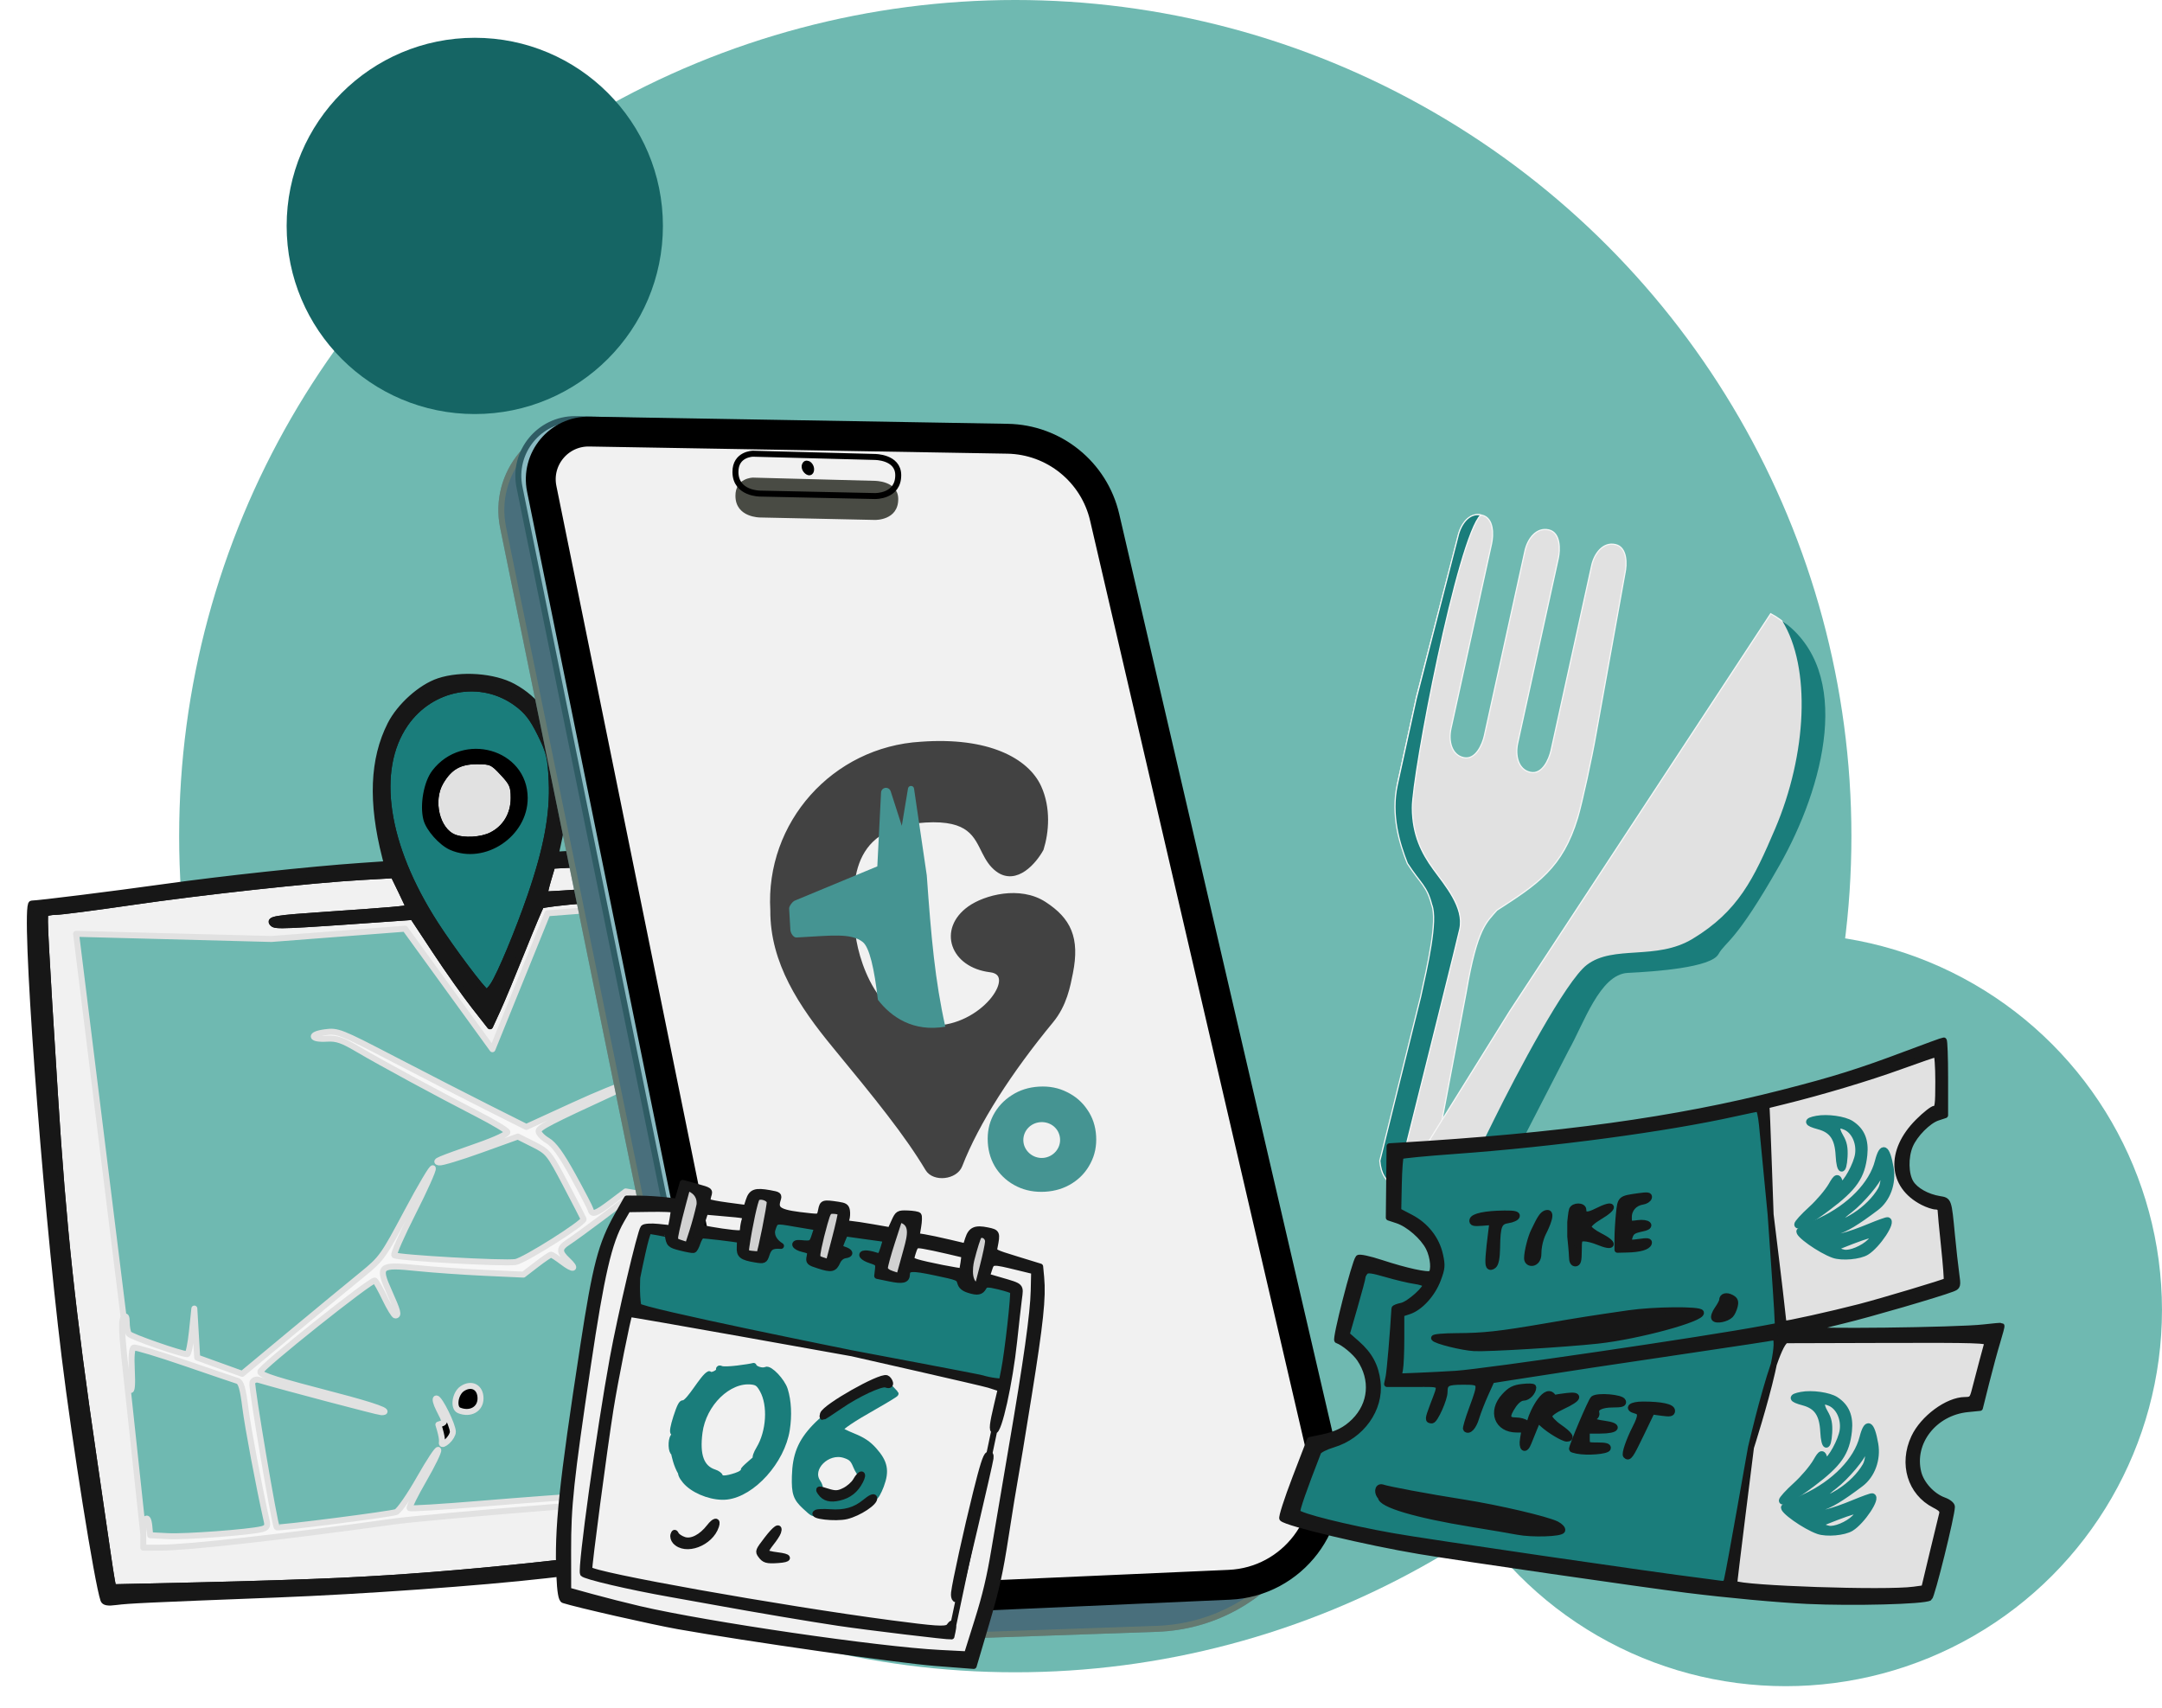 <svg width="362" height="286" viewBox="0 0 362 286" fill="none" xmlns="http://www.w3.org/2000/svg">
<circle cx="169.996" cy="140" r="140" fill="#6FB9B1"/>
<circle cx="79.496" cy="37.826" r="31.5" fill="#156564"/>
<circle cx="298.996" cy="219.326" r="63" fill="#6FB9B1"/>
<g filter="url(#filter0_d_1126_24057)">
<path d="M17.309 263.866C16.306 260.893 12.575 237.505 10.824 223.2C7.443 195.596 3.93 147.303 5.3 147.289C6.442 147.278 18.882 145.726 27.463 144.525C37.294 143.148 51.915 141.575 60.243 140.997L64.789 140.682L64.48 139.475C62.134 130.29 62.421 123.119 65.366 117.306C66.933 114.215 70.475 111.045 73.478 110.047C77.221 108.803 82.709 109.207 85.934 110.962C89.833 113.085 92.362 116.545 93.715 121.606C94.511 124.587 94.49 132.34 93.676 136.137L93.041 139.099L98.205 138.801C101.045 138.638 107.847 138.285 113.32 138.016C118.793 137.747 130.118 137.113 138.486 136.605C146.854 136.097 153.778 135.759 153.874 135.855C154.591 136.572 158.976 178.22 160.755 201.215C161.404 209.615 162.139 218.259 162.385 220.423C163.257 228.061 165.241 250.117 165.071 250.286C164.976 250.381 158.136 251.314 149.87 252.359C141.605 253.404 130.572 254.866 125.354 255.609C120.135 256.351 112.117 257.388 107.535 257.912C102.952 258.436 95.663 259.27 91.335 259.766C80.337 261.023 60.705 262.425 46.208 262.987C24.497 263.828 21.481 263.97 19.484 264.235C18.06 264.425 17.464 264.324 17.309 263.866ZM57.084 260.677C77.007 259.736 99.091 257.391 128.362 253.106C164.458 247.824 163.336 248.009 163.082 247.348C162.081 244.74 159.869 220.361 157.528 186.142C157.154 180.686 156.634 174.138 156.371 171.593C154.971 158.066 152.628 139.657 152.221 138.998C151.901 138.48 124.993 139.08 111.006 139.916C106.551 140.183 100.562 140.525 97.696 140.676L92.487 140.952L91.796 143.276C91.417 144.554 91.167 145.66 91.242 145.735C91.316 145.808 95.669 145.534 100.918 145.127C110.615 144.374 114.812 144.624 109.386 145.631L106.609 146.147C107.262 147.301 105.948 151.05 105.908 148.566C105.891 146.199 105.644 146.142 97.983 146.745C94.092 147.051 90.776 147.456 90.613 147.645C90.449 147.833 89.024 151.217 87.444 155.162C85.863 159.108 84.004 163.573 83.31 165.084L82.048 167.832L79.353 164.389C77.871 162.497 74.962 158.378 72.889 155.238L69.119 149.528L65.416 149.79C47.275 151.074 46.148 151.122 45.656 150.63C44.949 149.922 46.053 149.74 54.538 149.165C65.13 148.447 68.425 148.161 68.425 147.958C68.425 147.859 67.852 146.6 67.151 145.162L65.879 142.546L60.605 142.843C52.13 143.32 33.903 145.306 21.908 147.057C15.799 147.949 10.136 148.68 9.323 148.681C8.511 148.682 7.739 148.853 7.61 149.064C7.369 149.454 7.583 153.507 9.211 179.461C10.581 201.289 12.131 215.797 15.665 239.862C16.655 246.608 17.702 253.794 17.992 255.83C18.282 257.867 18.618 260.034 18.737 260.647L18.953 261.76L33.391 261.437C41.331 261.26 51.994 260.917 57.084 260.677ZM82.581 160.951C83.76 159.152 86.763 151.957 88.798 146.056C91.549 138.078 92.625 132.289 92.375 126.813C92.191 122.767 91.995 121.945 90.471 118.862C89.16 116.209 88.251 115.041 86.495 113.752C80.542 109.382 72.164 110.943 67.842 117.226C62.545 124.93 64.423 137.519 72.821 150.609C75.603 154.948 80.982 162.105 81.459 162.105C81.66 162.105 82.165 161.586 82.581 160.951Z" fill="#171717"/>
<path d="M57.084 260.677C77.007 259.736 99.091 257.391 128.362 253.106C164.458 247.824 163.336 248.009 163.082 247.348C162.081 244.74 159.869 220.361 157.528 186.142C157.154 180.686 156.634 174.138 156.371 171.593C154.971 158.066 152.628 139.657 152.221 138.998C151.901 138.48 124.993 139.08 111.006 139.916C106.551 140.183 100.562 140.525 97.696 140.676L92.487 140.952L91.796 143.276C91.417 144.554 91.167 145.66 91.242 145.735C91.316 145.808 95.669 145.534 100.918 145.127C110.615 144.374 114.812 144.624 109.386 145.631L106.609 146.147C107.262 147.301 105.948 151.05 105.908 148.566C105.891 146.199 105.644 146.142 97.983 146.745C94.092 147.051 90.776 147.456 90.613 147.645C90.449 147.833 89.024 151.217 87.444 155.162C85.863 159.108 84.004 163.573 83.31 165.084L82.048 167.832L79.353 164.389C77.871 162.497 74.962 158.378 72.889 155.238L69.119 149.528L65.416 149.79C47.275 151.074 46.148 151.122 45.656 150.63C44.949 149.922 46.053 149.74 54.538 149.165C65.13 148.447 68.425 148.161 68.425 147.958C68.425 147.859 67.852 146.6 67.151 145.162L65.879 142.546L60.605 142.843C52.13 143.32 33.903 145.306 21.908 147.057C15.799 147.949 10.136 148.68 9.323 148.681C8.511 148.682 7.739 148.853 7.61 149.064C7.369 149.454 7.583 153.507 9.211 179.461C10.581 201.289 12.131 215.797 15.665 239.862C16.655 246.608 17.702 253.794 17.992 255.83C18.282 257.867 18.618 260.034 18.737 260.647L18.953 261.76L33.391 261.437C41.331 261.26 51.994 260.917 57.084 260.677Z" fill="#F1F1F1"/>
<path d="M82.581 160.951C83.76 159.152 86.763 151.957 88.798 146.056C91.549 138.078 92.625 132.289 92.375 126.813C92.191 122.767 91.995 121.945 90.471 118.862C89.16 116.209 88.251 115.041 86.495 113.752C80.542 109.382 72.164 110.943 67.842 117.226C62.545 124.93 64.423 137.519 72.821 150.609C75.603 154.948 80.982 162.105 81.459 162.105C81.66 162.105 82.165 161.586 82.581 160.951Z" fill="#1A7D7B"/>
<path d="M17.309 263.866C16.306 260.893 12.575 237.505 10.824 223.2C7.443 195.596 3.93 147.303 5.3 147.289C6.442 147.278 18.882 145.726 27.463 144.525C37.294 143.148 51.915 141.575 60.243 140.997L64.789 140.682L64.48 139.475C62.134 130.29 62.421 123.119 65.366 117.306C66.933 114.215 70.475 111.045 73.478 110.047C77.221 108.803 82.709 109.207 85.934 110.962C89.833 113.085 92.362 116.545 93.715 121.606C94.511 124.587 94.49 132.34 93.676 136.137L93.041 139.099L98.205 138.801C101.045 138.638 107.847 138.285 113.32 138.016C118.793 137.747 130.118 137.113 138.486 136.605C146.854 136.097 153.778 135.759 153.874 135.855C154.591 136.572 158.976 178.22 160.755 201.215C161.404 209.615 162.139 218.259 162.385 220.423C163.257 228.061 165.241 250.117 165.071 250.286C164.976 250.381 158.136 251.314 149.87 252.359C141.605 253.404 130.572 254.866 125.354 255.609C120.135 256.351 112.117 257.388 107.535 257.912C102.952 258.436 95.663 259.27 91.335 259.766C80.337 261.023 60.705 262.425 46.208 262.987C24.497 263.828 21.481 263.97 19.484 264.235C18.06 264.425 17.464 264.324 17.309 263.866ZM57.084 260.677C77.007 259.736 99.091 257.391 128.362 253.106C164.458 247.824 163.336 248.009 163.082 247.348C162.081 244.74 159.869 220.361 157.528 186.142C157.154 180.686 156.634 174.138 156.371 171.593C154.971 158.066 152.628 139.657 152.221 138.998C151.901 138.48 124.993 139.08 111.006 139.916C106.551 140.183 100.562 140.525 97.696 140.676L92.487 140.952L91.796 143.276C91.417 144.554 91.167 145.66 91.242 145.735C91.316 145.808 95.669 145.534 100.918 145.127C110.615 144.374 114.812 144.624 109.386 145.631L106.609 146.147C107.262 147.301 105.948 151.05 105.908 148.566C105.891 146.199 105.644 146.142 97.983 146.745C94.092 147.051 90.776 147.456 90.613 147.645C90.449 147.833 89.024 151.217 87.444 155.162C85.863 159.108 84.004 163.573 83.31 165.084L82.048 167.832L79.353 164.389C77.871 162.497 74.962 158.378 72.889 155.238L69.119 149.528L65.416 149.79C47.275 151.074 46.148 151.122 45.656 150.63C44.949 149.922 46.053 149.74 54.538 149.165C65.13 148.447 68.425 148.161 68.425 147.958C68.425 147.859 67.852 146.6 67.151 145.162L65.879 142.546L60.605 142.843C52.13 143.32 33.903 145.306 21.908 147.057C15.799 147.949 10.136 148.68 9.323 148.681C8.511 148.682 7.739 148.853 7.61 149.064C7.369 149.454 7.583 153.507 9.211 179.461C10.581 201.289 12.131 215.797 15.665 239.862C16.655 246.608 17.702 253.794 17.992 255.83C18.282 257.867 18.618 260.034 18.737 260.647L18.953 261.76L33.391 261.437C41.331 261.26 51.994 260.917 57.084 260.677ZM82.581 160.951C83.76 159.152 86.763 151.957 88.798 146.056C91.549 138.078 92.625 132.289 92.375 126.813C92.191 122.767 91.995 121.945 90.471 118.862C89.16 116.209 88.251 115.041 86.495 113.752C80.542 109.382 72.164 110.943 67.842 117.226C62.545 124.93 64.423 137.519 72.821 150.609C75.603 154.948 80.982 162.105 81.459 162.105C81.66 162.105 82.165 161.586 82.581 160.951Z" stroke="#171717" stroke-linecap="round" stroke-linejoin="round"/>
<path d="M57.084 260.677C77.007 259.736 99.091 257.391 128.362 253.106C164.458 247.824 163.336 248.009 163.082 247.348C162.081 244.74 159.869 220.361 157.528 186.142C157.154 180.686 156.634 174.138 156.371 171.593C154.971 158.066 152.628 139.657 152.221 138.998C151.901 138.48 124.993 139.08 111.006 139.916C106.551 140.183 100.562 140.525 97.696 140.676L92.487 140.952L91.796 143.276C91.417 144.554 91.167 145.66 91.242 145.735C91.316 145.808 95.669 145.534 100.918 145.127C110.615 144.374 114.812 144.624 109.386 145.631L106.609 146.147C107.262 147.301 105.948 151.05 105.908 148.566C105.891 146.199 105.644 146.142 97.983 146.745C94.092 147.051 90.776 147.456 90.613 147.645C90.449 147.833 89.024 151.217 87.444 155.162C85.863 159.108 84.004 163.573 83.31 165.084L82.048 167.832L79.353 164.389C77.871 162.497 74.962 158.378 72.889 155.238L69.119 149.528L65.416 149.79C47.275 151.074 46.148 151.122 45.656 150.63C44.949 149.922 46.053 149.74 54.538 149.165C65.13 148.447 68.425 148.161 68.425 147.958C68.425 147.859 67.852 146.6 67.151 145.162L65.879 142.546L60.605 142.843C52.13 143.32 33.903 145.306 21.908 147.057C15.799 147.949 10.136 148.68 9.323 148.681C8.511 148.682 7.739 148.853 7.61 149.064C7.369 149.454 7.583 153.507 9.211 179.461C10.581 201.289 12.131 215.797 15.665 239.862C16.655 246.608 17.702 253.794 17.992 255.83C18.282 257.867 18.618 260.034 18.737 260.647L18.953 261.76L33.391 261.437C41.331 261.26 51.994 260.917 57.084 260.677Z" stroke="#171717" stroke-linecap="round" stroke-linejoin="round"/>
<path d="M82.581 160.951C83.76 159.152 86.763 151.957 88.798 146.056C91.549 138.078 92.625 132.289 92.375 126.813C92.191 122.767 91.995 121.945 90.471 118.862C89.16 116.209 88.251 115.041 86.495 113.752C80.542 109.382 72.164 110.943 67.842 117.226C62.545 124.93 64.423 137.519 72.821 150.609C75.603 154.948 80.982 162.105 81.459 162.105C81.66 162.105 82.165 161.586 82.581 160.951Z" stroke="#171717" stroke-linecap="round" stroke-linejoin="round"/>
<path d="M114.051 144.575C113.682 143.977 125.919 143.458 131.332 143.842C139.674 144.433 136.831 144.979 125.409 144.979C119.3 144.979 114.189 144.797 114.051 144.575Z" fill="black"/>
<path d="M131.286 192.305C130.68 186.521 130.656 184.84 131.189 185.373C131.408 185.593 132.75 196.09 132.756 197.628C132.757 198.2 132.578 198.669 132.356 198.669C132.135 198.669 131.653 195.805 131.286 192.305Z" fill="black"/>
<path d="M76.872 232.15C75.83 231.73 76.194 229.303 77.419 228.5C78.979 227.478 80.458 228.277 80.458 230.142C80.458 231.947 78.745 232.906 76.872 232.15Z" fill="black"/>
<path d="M117.52 230.774C116.315 229.242 116.309 228.271 117.497 226.761C118.689 225.247 119.941 224.849 121.287 225.558C122.697 226.301 123.025 226.863 123.033 228.558C123.049 231.615 119.35 233.102 117.52 230.774ZM121.085 230.81C122.467 229.842 122.52 227.152 121.171 226.431C119.894 225.747 118.663 226.215 118.019 227.627C117.296 229.214 117.338 229.532 118.412 230.605C119.526 231.719 119.762 231.737 121.085 230.81Z" fill="black"/>
<path d="M73.979 237.647C73.979 237.368 74.186 237.011 73.4 234.53C74.662 234.13 74.658 234.232 73.506 231.975C72.985 230.953 72.789 230.142 73.065 230.142C73.62 230.142 75.819 234.601 75.825 235.74C75.828 236.146 75.413 236.856 74.904 237.316C74.395 237.777 73.979 237.926 73.979 237.647Z" fill="black"/>
<path d="M23.992 252.849C23.992 250.256 24.78 249.234 25.003 251.54L25.149 253.053L28.157 253.206C31.096 253.354 41.664 252.567 43.82 252.039C44.636 251.84 44.849 251.532 44.684 250.794C43.341 244.799 41.508 235.077 41.079 231.686C40.674 228.482 40.358 227.388 39.788 227.213C39.373 227.087 35.404 225.736 30.967 224.212C26.531 222.687 22.675 221.527 22.397 221.634C22.071 221.759 21.954 223.062 22.067 225.291C22.339 230.682 21.513 229.403 20.881 223.833C20.848 223.542 20.815 223.238 20.783 222.924C20.353 218.673 20.331 216.954 20.704 216.583C21.076 216.211 21.216 216.441 21.221 217.437C21.225 218.188 21.381 219.038 21.569 219.326C21.868 219.788 30.32 222.737 31.343 222.737C31.561 222.737 31.921 221.018 32.14 218.919L32.54 215.1L33.017 223.308L40.559 226.029L48.821 219.164C53.366 215.389 58.647 211.033 60.556 209.483C63.913 206.758 64.163 206.411 68.166 198.886C70.444 194.607 72.383 191.338 72.477 191.621C72.572 191.905 71.085 195.22 69.173 198.99C67.261 202.759 65.842 205.989 66.019 206.166C66.458 206.607 84.424 207.616 86.328 207.307C87.809 207.067 97.912 200.687 97.719 200.113C97.666 199.955 96.329 197.364 94.748 194.355C91.954 189.042 91.796 188.845 89.289 187.589L86.707 186.297L80.458 188.544C77.022 189.782 73.897 190.723 73.515 190.638C72.703 190.457 73.126 190.276 80.13 187.814C83.018 186.799 85.054 185.838 84.956 185.536C84.862 185.249 82.615 183.899 79.961 182.536C73.252 179.088 63.711 173.92 59.916 171.677C57.326 170.146 56.361 169.817 54.756 169.915C51.996 170.085 51.723 169.202 54.423 168.836C56.545 168.548 56.954 168.71 66.111 173.469C71.329 176.181 78.417 179.815 81.862 181.545L88.125 184.689L95.978 181.091C100.298 179.111 104.025 177.606 104.264 177.746C104.501 177.885 103.876 178.377 102.875 178.837C92.12 183.789 90.178 184.793 90.178 185.401C90.178 185.774 90.855 186.481 91.682 186.97C92.763 187.609 93.97 189.283 95.964 192.908C97.491 195.685 98.808 198.221 98.891 198.544C99.129 199.483 99.781 199.25 102.351 197.309L104.764 195.488L109.853 196.352C112.65 196.828 116.239 197.361 117.825 197.539C119.412 197.716 121.078 198.161 121.528 198.528C122.251 199.119 121.967 199.166 119.049 198.934C117.236 198.791 113.302 198.254 110.307 197.742L104.861 196.811L100.644 199.981C98.324 201.724 95.854 203.519 95.153 203.972C93.58 204.987 93.556 205.608 95.036 206.998C96.679 208.542 96.062 208.75 94.156 207.296C93.275 206.624 92.424 206.075 92.264 206.075C92.105 206.075 90.998 206.827 89.803 207.746L87.632 209.416L81.153 209.119C77.588 208.954 72.514 208.598 69.876 208.326C63.502 207.671 63.208 207.917 65.168 212.285C66.64 215.568 66.819 216.257 66.195 216.257C65.988 216.257 65.213 214.991 64.473 213.444C63.733 211.897 62.967 210.531 62.768 210.409C62.25 210.088 43.382 225.134 43.571 225.719C43.761 226.307 46.363 227.123 56.159 229.669C62.705 231.369 65.704 232.456 63.847 232.456C63.377 232.456 46.949 228.119 43.321 227.037C42.854 226.899 42.403 227.092 42.247 227.498C42.036 228.049 45.981 251.363 46.347 251.727C46.569 251.946 65.509 249.519 66.341 249.164C66.85 248.947 68.607 246.412 70.244 243.529C71.882 240.647 73.296 238.508 73.385 238.778C73.476 239.047 72.379 241.295 70.949 243.771C69.52 246.247 68.458 248.382 68.591 248.514C68.723 248.647 74.103 248.315 80.547 247.779C86.989 247.242 96.175 246.559 100.958 246.261C108.197 245.811 109.613 245.609 109.399 245.053C109.191 244.51 109.467 244.45 110.885 244.733C113.121 245.179 114.382 245.118 125.817 244.013C131.036 243.509 138.742 242.774 142.943 242.382C147.143 241.99 151.039 241.574 151.601 241.457C152.607 241.246 152.617 241.159 152.38 234.883C152.082 227.022 151.388 217.144 151.114 216.87C150.926 216.681 129.366 220.626 119.444 222.664C117.085 223.15 115.056 223.386 114.935 223.191C114.814 222.996 115.182 222.721 115.753 222.579C117.29 222.199 142.684 217.327 146.182 216.74C151.842 215.792 151.408 216.117 151.183 213.005C151.074 211.495 150.881 210.156 150.754 210.029C150.627 209.902 149.002 209.583 147.142 209.319C145.283 209.055 143.576 208.726 143.351 208.587C142.818 208.257 142.821 205.741 143.356 205.411C143.583 205.27 143.893 205.65 144.045 206.255C144.281 207.196 144.7 207.402 146.944 207.683C148.387 207.863 149.846 208.118 151.939 208.498C152.556 214.032 153.553 228.103 153.841 235.35L154.149 243.102L152.132 243.117C151.024 243.125 148.033 243.434 145.487 243.804C142.943 244.173 136.277 244.794 130.677 245.183C125.077 245.571 118.515 246.099 116.098 246.355C113.679 246.611 102.536 247.55 91.335 248.442C80.134 249.333 68.783 250.365 66.111 250.736C46.902 253.399 31.601 255.112 26.884 255.127L23.992 255.136V252.849Z" fill="#F7F7F7"/>
<path d="M148.766 181.891C148.636 181.064 148.406 178.096 148.254 175.296C147.951 169.746 146.774 156.401 146.348 153.716C146.081 152.033 146.778 150.858 147.275 152.153C148.095 154.292 149.879 173.361 149.883 180.04C149.885 183.461 149.191 184.612 148.766 181.891Z" fill="black"/>
<path d="M108.689 243.333C108.622 242.317 113.544 224.209 113.838 224.392C114.19 224.608 109.879 241.811 109.168 243.029C108.922 243.451 108.707 243.588 108.689 243.333Z" fill="black"/>
<path fill-rule="evenodd" clip-rule="evenodd" d="M131.332 143.842C139.674 144.433 136.831 144.979 125.409 144.979C119.3 144.979 114.189 144.797 114.051 144.575V147.193L91.682 148.915L82.452 171.677L67.822 151.497L45.445 153.218L12.742 152.357L20.704 216.583C21.076 216.211 21.216 216.441 21.221 217.437C21.225 218.188 21.381 219.038 21.569 219.326C21.868 219.788 30.32 222.737 31.343 222.737C31.561 222.737 31.921 221.018 32.14 218.919L32.54 215.1L33.017 223.308L40.559 226.029L48.821 219.164C53.366 215.389 58.647 211.033 60.556 209.483C63.913 206.758 64.163 206.411 68.166 198.886C70.444 194.607 72.383 191.338 72.477 191.621C72.572 191.905 71.085 195.22 69.173 198.99C67.261 202.759 65.842 205.989 66.019 206.166C66.458 206.607 84.424 207.616 86.328 207.307C87.809 207.067 97.912 200.687 97.719 200.113C97.666 199.955 96.329 197.364 94.748 194.355C91.954 189.042 91.796 188.845 89.289 187.589L86.707 186.297L80.458 188.544C77.022 189.782 73.897 190.723 73.515 190.638C72.703 190.457 73.126 190.276 80.13 187.814C83.018 186.799 85.054 185.838 84.956 185.536C84.862 185.249 82.615 183.899 79.961 182.536C73.252 179.088 63.711 173.92 59.916 171.677C57.326 170.146 56.361 169.817 54.756 169.915C51.996 170.085 51.723 169.202 54.423 168.836C56.545 168.548 56.954 168.71 66.111 173.469C71.329 176.181 78.417 179.815 81.862 181.545L88.125 184.689L95.978 181.091C100.298 179.111 104.025 177.606 104.264 177.746C104.501 177.885 103.876 178.377 102.875 178.837C92.12 183.789 90.178 184.793 90.178 185.401C90.178 185.774 90.855 186.481 91.682 186.97C92.763 187.609 93.97 189.283 95.964 192.908C97.491 195.685 98.808 198.221 98.891 198.544C99.129 199.483 99.781 199.25 102.351 197.309L104.764 195.488L109.853 196.352C112.65 196.828 116.239 197.361 117.825 197.539C119.412 197.716 121.078 198.161 121.528 198.528C122.251 199.119 121.967 199.166 119.049 198.934C117.236 198.791 113.302 198.254 110.307 197.742L104.861 196.811L100.644 199.981C98.324 201.724 95.854 203.519 95.153 203.972C93.58 204.987 93.556 205.608 95.036 206.998C96.679 208.542 96.062 208.75 94.156 207.296C93.275 206.624 92.424 206.075 92.264 206.075C92.105 206.075 90.998 206.827 89.803 207.746L87.632 209.416L81.153 209.119C77.588 208.954 72.514 208.598 69.876 208.326C63.502 207.671 63.208 207.917 65.168 212.285C66.64 215.568 66.819 216.257 66.195 216.257C65.988 216.257 65.213 214.991 64.473 213.444C63.733 211.897 62.967 210.531 62.768 210.409C62.25 210.088 43.382 225.134 43.571 225.719C43.761 226.307 46.363 227.123 56.159 229.669C62.705 231.369 65.704 232.456 63.847 232.456C63.377 232.456 46.949 228.119 43.321 227.037C42.854 226.899 42.403 227.092 42.247 227.498C42.036 228.049 45.981 251.363 46.347 251.727C46.569 251.946 65.509 249.519 66.341 249.164C66.85 248.947 68.607 246.412 70.244 243.529C71.882 240.647 73.296 238.508 73.385 238.778C73.476 239.047 72.379 241.295 70.949 243.771C69.52 246.247 68.458 248.382 68.591 248.514C68.723 248.647 74.103 248.315 80.547 247.779C86.989 247.242 96.175 246.559 100.958 246.261C108.197 245.811 109.613 245.609 109.399 245.053C109.191 244.51 109.467 244.45 110.885 244.733C113.121 245.179 114.382 245.118 125.817 244.013C131.036 243.509 138.742 242.774 142.943 242.382C147.143 241.99 151.039 241.574 151.601 241.457C152.607 241.246 152.617 241.159 152.38 234.883C152.082 227.022 151.388 217.144 151.114 216.87C150.926 216.681 129.366 220.626 119.444 222.664C117.085 223.15 115.056 223.386 114.935 223.191C114.814 222.996 115.182 222.721 115.753 222.579C117.29 222.199 142.684 217.327 146.182 216.74C151.842 215.792 151.408 216.117 151.183 213.005C151.074 211.495 150.881 210.156 150.754 210.029C150.627 209.902 149.002 209.583 147.142 209.319C145.283 209.055 143.576 208.726 143.351 208.587C142.818 208.257 142.821 205.741 143.356 205.411C143.583 205.27 143.893 205.65 144.045 206.255C144.281 207.196 144.7 207.402 146.944 207.683C148.387 207.863 149.846 208.118 151.939 208.498L149.883 180.04C149.885 183.461 149.191 184.612 148.766 181.891C148.636 181.064 148.406 178.096 148.254 175.296C147.951 169.746 146.774 156.401 146.348 153.716C146.081 152.033 146.778 150.858 147.275 152.153L146.182 143.842H131.332ZM131.189 185.373C130.656 184.84 130.68 186.521 131.286 192.305C131.653 195.805 132.135 198.669 132.356 198.669C132.578 198.669 132.757 198.2 132.756 197.628C132.75 196.09 131.408 185.593 131.189 185.373ZM77.419 228.5C76.194 229.303 75.83 231.73 76.872 232.15C78.745 232.906 80.458 231.947 80.458 230.142C80.458 228.277 78.979 227.478 77.419 228.5ZM117.497 226.761C116.309 228.271 116.315 229.242 117.52 230.774C119.35 233.102 123.049 231.615 123.033 228.558C123.025 226.863 122.697 226.301 121.287 225.558C119.941 224.849 118.689 225.247 117.497 226.761ZM73.4 234.53C74.186 237.011 73.979 237.368 73.979 237.647C73.979 237.926 74.395 237.777 74.904 237.316C75.413 236.856 75.828 236.146 75.825 235.74C75.819 234.601 73.62 230.142 73.065 230.142C72.789 230.142 72.985 230.953 73.506 231.975C74.658 234.232 74.662 234.13 73.4 234.53ZM113.838 224.392C113.544 224.209 108.622 242.317 108.689 243.333C108.707 243.588 108.922 243.451 109.168 243.029C109.879 241.811 114.19 224.608 113.838 224.392Z" fill="#6FB9B1"/>
<path d="M23.992 252.849C23.992 250.256 24.78 249.234 25.003 251.54L25.149 253.053L28.157 253.206C31.096 253.354 41.664 252.567 43.82 252.039C44.636 251.84 44.849 251.532 44.684 250.794C43.341 244.799 41.508 235.077 41.079 231.686C40.674 228.482 40.358 227.388 39.788 227.213C39.373 227.087 35.404 225.736 30.967 224.212C26.531 222.687 22.675 221.527 22.397 221.634C22.071 221.759 21.954 223.062 22.067 225.291C22.339 230.682 21.513 229.403 20.881 223.833L23.992 252.849Z" fill="#6FB9B1"/>
<path d="M114.051 144.575C113.682 143.977 125.919 143.458 131.332 143.842M114.051 144.575C114.189 144.797 119.3 144.979 125.409 144.979C136.831 144.979 139.674 144.433 131.332 143.842M114.051 144.575V147.193L91.682 148.915L82.452 171.677L67.822 151.497L45.445 153.218L12.742 152.357L20.704 216.583M131.332 143.842H146.182L147.275 152.153M23.992 252.849C23.992 250.256 24.78 249.234 25.003 251.54L25.149 253.053L28.157 253.206C31.096 253.354 41.664 252.567 43.82 252.039C44.636 251.84 44.849 251.532 44.684 250.794C43.341 244.799 41.508 235.077 41.079 231.686C40.674 228.482 40.358 227.388 39.788 227.213C39.373 227.087 35.404 225.736 30.967 224.212C26.531 222.687 22.675 221.527 22.397 221.634C22.071 221.759 21.954 223.062 22.067 225.291C22.339 230.682 21.513 229.403 20.881 223.833M23.992 252.849V255.136L26.884 255.127C31.601 255.112 46.902 253.399 66.111 250.736C68.783 250.365 80.134 249.333 91.335 248.442C102.536 247.55 113.679 246.611 116.098 246.355C118.515 246.099 125.077 245.571 130.677 245.183C136.277 244.794 142.943 244.173 145.487 243.804C148.033 243.434 151.024 243.125 152.132 243.117L154.149 243.102L153.841 235.35C153.553 228.103 152.556 214.032 151.939 208.498M23.992 252.849L20.881 223.833M20.783 222.924C20.353 218.673 20.331 216.954 20.704 216.583M20.783 222.924L20.881 223.833M20.783 222.924C20.815 223.238 20.848 223.542 20.881 223.833M20.704 216.583C21.076 216.211 21.216 216.441 21.221 217.437C21.225 218.188 21.381 219.038 21.569 219.326C21.868 219.788 30.32 222.737 31.343 222.737C31.561 222.737 31.921 221.018 32.14 218.919L32.54 215.1L33.017 223.308L40.559 226.029L48.821 219.164C53.366 215.389 58.647 211.033 60.556 209.483C63.913 206.758 64.163 206.411 68.166 198.886C70.444 194.607 72.383 191.338 72.477 191.621C72.572 191.905 71.085 195.22 69.173 198.99C67.261 202.759 65.842 205.989 66.019 206.166C66.458 206.607 84.424 207.616 86.328 207.307C87.809 207.067 97.912 200.687 97.719 200.113C97.666 199.955 96.329 197.364 94.748 194.355C91.954 189.042 91.796 188.845 89.289 187.589L86.707 186.297L80.458 188.544C77.022 189.782 73.897 190.723 73.515 190.638C72.703 190.457 73.126 190.276 80.13 187.814C83.018 186.799 85.054 185.838 84.956 185.536C84.862 185.249 82.615 183.899 79.961 182.536C73.252 179.088 63.711 173.92 59.916 171.677C57.326 170.146 56.361 169.817 54.756 169.915C51.996 170.085 51.723 169.202 54.423 168.836C56.545 168.548 56.954 168.71 66.111 173.469C71.329 176.181 78.417 179.815 81.862 181.545L88.125 184.689L95.978 181.091C100.298 179.111 104.025 177.606 104.264 177.746C104.501 177.885 103.876 178.377 102.875 178.837C92.12 183.789 90.178 184.793 90.178 185.401C90.178 185.774 90.855 186.481 91.682 186.97C92.763 187.609 93.97 189.283 95.964 192.908C97.491 195.685 98.808 198.221 98.891 198.544C99.129 199.483 99.781 199.25 102.351 197.309L104.764 195.488L109.853 196.352C112.65 196.828 116.239 197.361 117.825 197.539C119.412 197.716 121.078 198.161 121.528 198.528C122.251 199.119 121.967 199.166 119.049 198.934C117.236 198.791 113.302 198.254 110.307 197.742L104.861 196.811L100.644 199.981C98.324 201.724 95.854 203.519 95.153 203.972C93.58 204.987 93.556 205.608 95.036 206.998C96.679 208.542 96.062 208.75 94.156 207.296C93.275 206.624 92.424 206.075 92.264 206.075C92.105 206.075 90.998 206.827 89.803 207.746L87.632 209.416L81.153 209.119C77.588 208.954 72.514 208.598 69.876 208.326C63.502 207.671 63.208 207.917 65.168 212.285C66.64 215.568 66.819 216.257 66.195 216.257C65.988 216.257 65.213 214.991 64.473 213.444C63.733 211.897 62.967 210.531 62.768 210.409C62.25 210.088 43.382 225.134 43.571 225.719C43.761 226.307 46.363 227.123 56.159 229.669C62.705 231.369 65.704 232.456 63.847 232.456C63.377 232.456 46.949 228.119 43.321 227.037C42.854 226.899 42.403 227.092 42.247 227.498C42.036 228.049 45.981 251.363 46.347 251.727C46.569 251.946 65.509 249.519 66.341 249.164C66.85 248.947 68.607 246.412 70.244 243.529C71.882 240.647 73.296 238.508 73.385 238.778C73.476 239.047 72.379 241.295 70.949 243.771C69.52 246.247 68.458 248.382 68.591 248.514C68.723 248.647 74.103 248.315 80.547 247.779C86.989 247.242 96.175 246.559 100.958 246.261C108.197 245.811 109.613 245.609 109.399 245.053C109.191 244.51 109.467 244.45 110.885 244.733C113.121 245.179 114.382 245.118 125.817 244.013C131.036 243.509 138.742 242.774 142.943 242.382C147.143 241.99 151.039 241.574 151.601 241.457C152.607 241.246 152.617 241.159 152.38 234.883C152.082 227.022 151.388 217.144 151.114 216.87C150.926 216.681 129.366 220.626 119.444 222.664C117.085 223.15 115.056 223.386 114.935 223.191C114.814 222.996 115.182 222.721 115.753 222.579C117.29 222.199 142.684 217.327 146.182 216.74C151.842 215.792 151.408 216.117 151.183 213.005C151.074 211.495 150.881 210.156 150.754 210.029C150.627 209.902 149.002 209.583 147.142 209.319C145.283 209.055 143.576 208.726 143.351 208.587C142.818 208.257 142.821 205.741 143.356 205.411C143.583 205.27 143.893 205.65 144.045 206.255C144.281 207.196 144.7 207.402 146.944 207.683C148.387 207.863 149.846 208.118 151.939 208.498M151.939 208.498L149.883 180.04M147.275 152.153C146.778 150.858 146.081 152.033 146.348 153.716C146.774 156.401 147.951 169.746 148.254 175.296C148.406 178.096 148.636 181.064 148.766 181.891C149.191 184.612 149.885 183.461 149.883 180.04M147.275 152.153C148.095 154.292 149.879 173.361 149.883 180.04M131.286 192.305C130.68 186.521 130.656 184.84 131.189 185.373C131.408 185.593 132.75 196.09 132.756 197.628C132.757 198.2 132.578 198.669 132.356 198.669C132.135 198.669 131.653 195.805 131.286 192.305ZM76.872 232.15C75.83 231.73 76.194 229.303 77.419 228.5C78.979 227.478 80.458 228.277 80.458 230.142C80.458 231.947 78.745 232.906 76.872 232.15ZM117.52 230.774C116.315 229.242 116.309 228.271 117.497 226.761C118.689 225.247 119.941 224.849 121.287 225.558C122.697 226.301 123.025 226.863 123.033 228.558C123.049 231.615 119.35 233.102 117.52 230.774ZM121.085 230.81C122.467 229.842 122.52 227.152 121.171 226.431C119.894 225.747 118.663 226.215 118.019 227.627C117.296 229.214 117.338 229.532 118.412 230.605C119.526 231.719 119.762 231.737 121.085 230.81ZM73.979 237.647C73.979 237.368 74.186 237.011 73.4 234.53C74.662 234.13 74.658 234.232 73.506 231.975C72.985 230.953 72.789 230.142 73.065 230.142C73.62 230.142 75.819 234.601 75.825 235.74C75.828 236.146 75.413 236.856 74.904 237.316C74.395 237.777 73.979 237.926 73.979 237.647ZM108.689 243.333C108.622 242.317 113.544 224.209 113.838 224.392C114.19 224.608 109.879 241.811 109.168 243.029C108.922 243.451 108.707 243.588 108.689 243.333Z" stroke="#E1E1E1" stroke-linecap="round" stroke-linejoin="round"/>
<path d="M75.575 137.848C73.905 137.121 71.78 134.729 71.377 133.12C70.787 130.769 71.448 127.068 72.768 125.338C77.593 119.012 87.827 121.909 87.856 129.608C87.879 135.68 81.076 140.245 75.575 137.848ZM82.3 135.838C84.644 134.66 86.012 132.368 86.012 129.619C86.012 127.625 85.796 127.124 84.194 125.406C82.484 123.573 82.225 123.457 79.831 123.457C76.928 123.457 75.247 124.424 73.773 126.941C71.939 130.074 73.134 135.034 76.003 136.193C77.652 136.858 80.6 136.692 82.3 135.838Z" fill="black"/>
<path d="M82.3 135.838C84.644 134.66 86.012 132.368 86.012 129.619C86.012 127.625 85.796 127.124 84.194 125.406C82.484 123.573 82.225 123.457 79.831 123.457C76.928 123.457 75.247 124.424 73.773 126.941C71.939 130.074 73.134 135.034 76.003 136.193C77.652 136.858 80.6 136.692 82.3 135.838Z" fill="#E1E1E1"/>
<path d="M75.575 137.848C73.905 137.121 71.78 134.729 71.377 133.12C70.787 130.769 71.448 127.068 72.768 125.338C77.593 119.012 87.827 121.909 87.856 129.608C87.879 135.68 81.076 140.245 75.575 137.848ZM82.3 135.838C84.644 134.66 86.012 132.368 86.012 129.619C86.012 127.625 85.796 127.124 84.194 125.406C82.484 123.573 82.225 123.457 79.831 123.457C76.928 123.457 75.247 124.424 73.773 126.941C71.939 130.074 73.134 135.034 76.003 136.193C77.652 136.858 80.6 136.692 82.3 135.838Z" stroke="black" stroke-linecap="round" stroke-linejoin="round"/>
<path d="M82.3 135.838C84.644 134.66 86.012 132.368 86.012 129.619C86.012 127.625 85.796 127.124 84.194 125.406C82.484 123.573 82.225 123.457 79.831 123.457C76.928 123.457 75.247 124.424 73.773 126.941C71.939 130.074 73.134 135.034 76.003 136.193C77.652 136.858 80.6 136.692 82.3 135.838Z" stroke="black" stroke-linecap="round" stroke-linejoin="round"/>
</g>
<g filter="url(#filter1_d_1126_24057)">
<path d="M240.481 146.166C241.771 148.621 239.842 156.343 238.761 161.264L231.709 189.373C232.156 194.986 233.998 196.164 239.063 196.142L245.516 162.014C247.325 151.357 248.923 150.383 250.635 148.401C257.455 144.007 261.61 141.302 264.142 132.95C264.887 130.493 266.576 122.677 267.231 118.89L272.083 91.954C272.392 90.547 272.502 87.624 270.471 87.177C268.44 86.73 266.961 88.615 266.498 90.724L259.704 121.655C259.395 123.061 258.27 125.762 256.239 125.315C254.208 124.868 253.656 122.535 254.119 120.426L260.913 89.495C261.222 88.089 261.332 85.165 259.301 84.718C257.27 84.271 255.791 86.157 255.328 88.266L248.534 119.197C248.225 120.603 247.1 123.303 245.069 122.856C243.038 122.409 242.486 120.077 242.949 117.968L249.743 87.036C250.052 85.63 250.162 82.707 248.131 82.26C246.1 81.813 244.622 83.698 244.158 85.807L237.275 112.297L234.187 126.357C232.025 136.198 237.853 141.166 240.481 146.166Z" fill="#E1E1E1" stroke="#F7F7F7" stroke-width="0.2"/>
<path d="M239.723 147.491C240.771 150.134 238.968 157.877 237.862 162.91L231.031 190.362C231.251 192.666 231.951 193.564 233.645 194.95C239.076 173.235 244.006 153.472 244.43 151.542C245.22 147.947 241.968 144.217 240.015 141.526C238.062 138.835 236.504 135.804 236.48 131.277C236.452 125.752 244.094 85.894 247.954 82.222C246.012 81.794 244.568 83.737 244.094 85.894L237.122 113.001L233.964 127.38C232.847 132.464 234.337 137.261 235.647 140.564C237.928 144.081 238.898 144.295 239.723 147.491Z" fill="#1A7D7B" stroke="#F7F7F7" stroke-width="0.2"/>
</g>
<g filter="url(#filter2_d_1126_24057)">
<path d="M270.26 158.357C267.053 159.242 263.257 166.228 260.714 170.709L243.611 203.936C236.535 203.406 233.822 201.911 235.355 193.322L252.772 165.344L296.482 98.758C305.707 103.587 308.273 120.253 298.118 138.144C287.963 156.035 288.398 157.668 270.26 158.357Z" fill="#E1E1E1" stroke="#F7F7F7" stroke-width="0.2"/>
<path d="M272.548 158.898C267.874 159.124 265.182 167.409 262.639 171.89L245.536 205.117C241.964 204.997 240.353 204.608 241.874 200.075C244.979 193.929 247.868 188.155 250.174 183.428C253.866 175.931 262.141 160.26 265.709 157.547C270.169 154.157 277.294 156.878 283.384 153.207C291.073 148.573 293.67 143.08 297.202 134.818C302.56 122.286 303.254 107.777 298.407 99.939C310.457 108.488 305.385 127.783 297.953 140.878C290.52 153.972 288.997 153.535 287.727 155.772C286.458 158.008 277.222 158.672 272.548 158.898Z" fill="#1A7D7B"/>
</g>
<g filter="url(#filter3_d_1126_24057)">
<path d="M106.751 74.425C104.826 65.007 112.132 56.234 121.743 56.424L175.878 57.493C193.678 57.844 208.981 70.206 213.067 87.534L244.859 222.356C249.202 240.774 235.619 258.563 216.708 259.224L167.856 260.931C154.681 261.391 143.099 252.27 140.46 239.354L106.751 74.425Z" fill="#496F7C"/>
<path d="M121.733 56.924L175.868 57.993C193.165 58.335 208.074 70.164 212.384 86.851L212.581 87.649L244.373 222.472C248.576 240.299 235.699 257.527 217.558 258.681L216.69 258.724L167.839 260.431C155.109 260.876 143.895 252.208 141.077 239.845L140.95 239.254L107.24 74.324C105.409 65.362 112.224 57.006 121.3 56.922L121.733 56.924Z" stroke="#818767" stroke-opacity="0.5"/>
<path d="M119.556 56.176L190.91 58.161C199.625 58.404 207.102 64.398 209.256 72.812L209.355 73.215L245.804 229.143C248.567 240.96 239.987 252.35 227.964 253.048L227.388 253.073L168.744 254.793C157.013 255.137 146.714 247.119 144.132 235.724L144.015 235.179L109.982 67.562C108.784 61.664 113.299 56.18 119.27 56.172L119.556 56.176Z" fill="#8ABBC3" stroke="#2F5C64"/>
<path d="M113.708 67.853C112.689 62.841 116.571 58.173 121.685 58.261L191.694 59.462C199.492 59.596 206.198 65.018 207.962 72.614L244.633 230.52C247.039 240.879 239.449 250.879 228.825 251.349L173.047 253.815C160.755 254.359 149.895 245.877 147.444 233.82L113.708 67.853Z" fill="#F1F1F1" stroke="black" stroke-width="5"/>
<path d="M157.937 63.65C158.063 63.584 158.442 63.618 158.692 64.094C158.8 64.298 158.831 64.536 158.797 64.736C158.761 64.943 158.673 65.037 158.619 65.065C158.573 65.09 158.468 65.109 158.297 65.021C158.129 64.934 157.955 64.767 157.839 64.547C157.602 64.095 157.791 63.727 157.937 63.65Z" fill="url(#paint0_radial_1126_24057)" stroke="black"/>
<g filter="url(#filter4_i_1126_24057)">
<path d="M169.443 62.51L149.073 61.969C149.073 61.969 146.112 61.996 146.14 65.05C146.173 68.683 150.298 68.645 150.298 68.645L169.503 69.056C169.503 69.056 173.431 69.171 173.398 65.529C173.37 62.475 169.443 62.51 169.443 62.51Z" fill="#494B44"/>
</g>
<path d="M169.443 62.51L149.073 61.969C149.073 61.969 146.112 61.996 146.14 65.05C146.173 68.683 150.298 68.645 150.298 68.645L169.503 69.056C169.503 69.056 173.431 69.171 173.398 65.529C173.37 62.475 169.443 62.51 169.443 62.51Z" stroke="black"/>
<g opacity="0.8" filter="url(#filter5_d_1126_24057)">
<path fill-rule="evenodd" clip-rule="evenodd" d="M193.286 180.662C194.703 181.346 196.272 181.638 197.994 181.537C199.693 181.438 201.207 180.965 202.535 180.12C203.863 179.275 204.88 178.163 205.587 176.785C206.315 175.405 206.63 173.885 206.533 172.224C206.435 170.542 205.944 169.069 205.061 167.805C204.199 166.519 203.059 165.533 201.641 164.849C200.244 164.141 198.685 163.838 196.964 163.939C195.242 164.04 193.718 164.523 192.392 165.39C191.064 166.235 190.035 167.348 189.307 168.728C188.6 170.084 188.295 171.604 188.394 173.286C188.491 174.947 188.971 176.42 189.833 177.707C190.717 178.992 191.868 179.977 193.286 180.662ZM197.312 169.885C195.661 169.947 194.336 171.25 194.345 172.905C194.355 174.645 195.93 176.014 197.662 175.876C199.36 175.741 200.673 174.241 200.483 172.546C200.303 170.938 198.926 169.824 197.312 169.885Z" fill="#1A7D7B"/>
<path d="M197.259 124.096C196.125 126.165 193.108 129.744 190.115 127.517C189.077 126.744 188.478 125.714 187.933 124.642C186.515 121.854 185.459 118.782 177.954 119.221C163.879 120.045 165.298 131.41 165.659 137.581C165.933 142.257 169.492 154.81 180.002 154.194C188.21 153.714 193.958 144.915 188.838 144.294C182.579 143.534 180.539 137.649 185.42 134.173C188.004 132.332 193.752 130.805 197.807 133.447C201.817 136.061 203.32 139.043 202.149 144.886C201.719 147.033 201.157 150.157 198.942 152.843C192.02 161.234 186.461 169.825 183.641 177.098C182.905 178.994 179.446 179.397 178.4 177.652C174.861 171.747 170.002 165.765 162.846 157.075C157.221 150.245 152.421 143.048 152.48 134.412C151.633 119.951 162.71 107.54 177.221 106.691C188.362 105.87 194.843 109.393 196.875 113.846C198.453 117.307 198.137 121.282 197.259 124.096Z" fill="#171717" stroke="#171717"/>
<path d="M167.46 139.732C168.574 140.622 169.39 144.147 169.991 149.398C172.212 152.281 175.895 154.839 181.282 153.902C179.562 146.197 178.92 139.033 178.177 128.567L176.043 114.032C175.971 113.542 175.314 113.43 175.085 113.87C175.06 113.918 175.042 113.969 175.033 114.023L173.996 120.269L172.131 114.481C171.912 113.801 170.993 113.7 170.633 114.317C170.566 114.431 170.527 114.56 170.521 114.693L169.896 127.059L156.107 132.784C155.715 132.93 155.107 133.719 155.131 134.137L155.34 137.695C155.37 138.214 155.832 138.995 156.351 138.969L156.353 138.969L156.358 138.969L156.91 138.937C162.081 138.67 165.511 138.173 167.46 139.732Z" fill="#1A7D7B"/>
</g>
</g>
<g filter="url(#filter6_d_1126_24057)">
<path d="M278.234 201.733C278.378 200.214 278.527 198.628 276.54 196.841C276.54 196.299 278.078 195.812 280.745 195.511C282.59 195.302 283.081 195.35 282.955 195.729C282.865 195.996 282.211 196.407 281.501 196.641C280.032 197.125 279.817 197.652 279.401 201.794C279.196 203.835 278.988 204.495 278.552 204.495C278.065 204.495 278.016 204.062 278.234 201.733Z" fill="black" stroke="black" stroke-linecap="round" stroke-linejoin="round"/>
<path d="M302.637 264.057C297.679 263.823 289.338 263.055 282.445 262.196C275.144 261.285 244.386 256.83 237.681 255.711C228.909 254.247 215.54 251.066 214.706 250.244C214.538 250.078 215.509 247.053 216.864 243.523L219.329 237.104L221.362 236.684C223.795 236.183 225.324 235.415 226.771 233.968C229.648 231.092 230.003 226.973 227.672 223.515C226.892 222.358 224.958 220.763 223.912 220.415C223.52 220.284 226.834 207.337 227.441 206.63C227.607 206.437 229.261 206.791 231.278 207.452C235.426 208.813 239.033 209.599 239.58 209.261C240.218 208.867 240.018 206.47 239.217 204.902C238.283 203.07 235.856 200.959 233.971 200.337L232.537 199.865L232.601 193.893L232.664 187.923L234.125 187.835C261.067 186.237 280.541 183.556 298.418 178.985C307.126 176.758 311.36 175.431 319.263 172.453C322.54 171.217 325.326 170.207 325.453 170.207C325.582 170.207 325.686 173.023 325.686 176.463V182.72L324.424 183.136C322.844 183.658 320.575 185.953 319.8 187.815C318.988 189.764 319.046 192.603 319.928 194.048C320.703 195.32 322.665 196.423 324.758 196.763C326.296 197.012 326.268 196.928 326.829 202.78C327.05 205.085 327.371 207.971 327.542 209.194C327.845 211.358 327.827 211.427 326.865 211.796C324.516 212.697 312.921 216.073 308.693 217.087C306.157 217.696 303.671 218.369 303.169 218.586C302.052 219.066 327.787 218.769 332.162 218.252C333.734 218.066 335.065 217.953 335.12 218.003C335.175 218.053 334.877 219.209 334.456 220.571C334.035 221.935 333.2 225.004 332.601 227.392L331.512 231.735L329.456 231.94C323.853 232.502 319.952 237.508 321.196 242.54C321.679 244.494 323.52 246.502 325.477 247.209C326.237 247.484 326.827 247.956 326.825 248.288C326.816 249.737 323.463 263.271 323.051 263.526C322.115 264.105 310.233 264.413 302.637 264.057ZM320.453 262.165L322.184 261.928L323.563 256.165C324.321 252.996 325.039 250.028 325.16 249.572C325.339 248.897 325.106 248.601 323.914 247.99C319.883 245.923 318.423 241.109 320.487 236.687C321.996 233.453 326.098 230.429 329.005 230.409C330.122 230.402 330.264 230.261 330.645 228.782C331.336 226.103 332.562 221.486 332.744 220.877C332.894 220.374 330.879 220.311 316.062 220.354L299.208 220.402C298.644 220.285 297.84 222.009 297.002 224.431C295.171 229.727 293.179 238.358 293.179 238.358C293.179 238.358 295.487 231.152 296.718 225.747C296.821 225.294 296.916 224.853 297.002 224.431C297.532 221.83 297.699 219.91 297.037 219.91C296.555 220.02 290.331 220.968 283.207 222.018C270.541 223.884 261.68 225.226 253.723 226.478L249.765 227.102L248.717 229.418C248.141 230.692 247.447 232.481 247.175 233.393C246.727 234.893 245.947 235.746 245.464 235.264C245.363 235.162 245.799 233.673 246.433 231.953C248.122 227.37 248.117 227.354 244.96 227.354C242.293 227.354 241.872 227.589 241.872 229.085C241.872 230.238 240.265 233.83 239.749 233.83C239.049 233.83 239.062 233.64 239.92 231.353C240.642 229.429 241.098 228.518 240.817 228.091C240.513 227.628 239.343 227.734 236.706 227.734H232.252L232.508 226.496C232.7 225.566 233.254 219.059 233.477 215.115C233.484 214.983 234.024 214.77 234.677 214.639C235.945 214.385 239.027 211.609 238.675 211.039C238.559 210.851 237.73 210.595 236.834 210.47C235.938 210.347 233.82 209.842 232.128 209.351C229.669 208.637 228.962 208.553 228.604 208.936C228.358 209.2 228.156 209.58 228.156 209.782C228.156 209.984 227.555 212.239 226.819 214.794L225.482 219.44L227.216 220.967C229.332 222.829 230.355 224.744 230.662 227.421C231.18 231.927 227.968 236.434 223.226 237.855C221.973 238.23 220.842 238.806 220.714 239.136C218.23 245.514 217.081 248.83 217.225 249.204C217.466 249.832 225.398 251.814 233.299 253.221C238.559 254.158 278.056 259.919 284.541 260.694C285.483 260.807 286.877 260.993 287.636 261.105C288.973 261.305 289.026 261.267 289.275 259.941C289.554 258.927 293.179 238.358 293.179 238.358C293.179 238.358 290.253 261.546 290.394 261.156C291.771 262.007 315.738 262.812 320.453 262.165ZM243.777 226.018C248.609 225.709 285.552 220.289 295.208 218.473L297.684 218.007L297.545 215.201C297.459 213.463 296.469 199.348 296.469 199.348C296.469 199.348 298.207 213.507 298.359 215.182C298.475 216.461 298.629 217.567 298.702 217.64C298.848 217.785 306.658 216.057 311.399 214.829C315.122 213.865 325.717 210.686 325.935 210.468C326.021 210.382 325.83 207.807 325.508 204.747C325.187 201.687 324.924 198.92 324.924 198.601C324.924 198.268 324.59 198.018 324.147 198.018C323.719 198.018 322.734 197.692 321.956 197.291C316.588 194.53 316.243 188.741 321.151 183.827C322.355 182.622 323.61 181.636 323.941 181.636C324.456 181.636 324.543 180.977 324.543 177.065C324.543 174.55 324.392 172.493 324.208 172.493C324.023 172.493 321.323 173.418 318.208 174.548C312.867 176.486 305.066 178.821 298.637 180.407L295.781 181.111L295.904 183.81C295.98 185.458 296.469 199.348 296.469 199.348C296.469 199.348 295.205 186.174 295.017 184.302C294.87 182.836 294.594 181.636 294.403 181.636C294.213 181.636 292.473 181.989 290.537 182.421C279.001 184.994 260.137 187.522 243.586 188.714C238.766 189.061 234.707 189.454 234.565 189.587C234.422 189.719 234.264 191.836 234.213 194.292L234.121 198.757L236.18 199.833C238.735 201.168 240.525 203.443 241.115 206.106C241.51 207.888 241.47 208.354 240.758 210.247C239.839 212.69 237.785 214.943 235.916 215.56L234.633 215.983V220.097C234.633 222.359 234.531 224.72 234.407 225.342L234.18 226.474L237.36 226.35C239.107 226.281 241.996 226.132 243.777 226.018Z" fill="#171717"/>
<path fill-rule="evenodd" clip-rule="evenodd" d="M296.718 225.747C295.487 231.152 293.179 238.358 293.179 238.358C293.179 238.358 289.554 258.927 289.275 259.941C289.026 261.267 288.973 261.305 287.636 261.105C286.877 260.993 285.483 260.807 284.541 260.694C278.056 259.919 238.559 254.158 233.299 253.221C225.398 251.814 217.466 249.832 217.225 249.204C217.081 248.83 218.23 245.514 220.714 239.136C220.842 238.806 221.973 238.23 223.226 237.855C227.968 236.434 231.18 231.927 230.662 227.421C230.355 224.744 229.332 222.829 227.216 220.967L225.482 219.44L226.819 214.794C227.555 212.239 228.156 209.984 228.156 209.782C228.156 209.58 228.358 209.2 228.604 208.936C228.962 208.553 229.669 208.637 232.128 209.351C233.82 209.842 235.938 210.347 236.834 210.47C237.73 210.595 238.559 210.851 238.675 211.039C239.027 211.609 235.945 214.385 234.677 214.639C234.024 214.77 233.484 214.983 233.477 215.115C233.254 219.059 232.7 225.566 232.508 226.496L232.252 227.734H236.706C239.343 227.734 240.513 227.628 240.817 228.091C241.098 228.518 240.642 229.429 239.92 231.353C239.062 233.64 239.049 233.83 239.749 233.83C240.265 233.83 241.872 230.238 241.872 229.085C241.872 227.589 242.293 227.354 244.96 227.354C248.117 227.354 248.122 227.37 246.433 231.953C245.799 233.673 245.363 235.162 245.464 235.264C245.947 235.746 246.727 234.893 247.175 233.393C247.447 232.481 248.141 230.692 248.717 229.418L249.765 227.102L253.723 226.478C261.68 225.226 270.541 223.884 283.207 222.018C290.331 220.968 296.555 220.02 297.037 219.91C297.699 219.91 297.532 221.83 297.002 224.431C296.916 224.853 296.821 225.294 296.718 225.747Z" fill="#1A7D7B"/>
<path fill-rule="evenodd" clip-rule="evenodd" d="M295.208 218.473C285.552 220.289 248.609 225.709 243.777 226.018C241.996 226.132 239.107 226.281 237.36 226.35L234.18 226.474L234.407 225.342C234.531 224.72 234.633 222.359 234.633 220.097V215.983L235.916 215.56C237.785 214.943 239.839 212.69 240.758 210.247C241.47 208.354 241.51 207.888 241.115 206.106C240.525 203.443 238.735 201.168 236.18 199.833L234.121 198.757L234.213 194.292C234.264 191.836 234.422 189.719 234.565 189.587C234.707 189.454 238.766 189.061 243.586 188.714C260.137 187.522 279.001 184.994 290.537 182.421C292.473 181.989 294.213 181.636 294.403 181.636C294.594 181.636 294.87 182.836 295.017 184.302C295.205 186.174 296.469 199.348 296.469 199.348C296.469 199.348 297.459 213.463 297.545 215.201L297.684 218.007L295.208 218.473Z" fill="#1A7D7B"/>
<path d="M298.359 215.182C298.475 216.461 298.629 217.567 298.702 217.64C298.848 217.785 306.658 216.057 311.399 214.829C315.122 213.865 325.717 210.686 325.935 210.468C326.021 210.382 325.83 207.807 325.508 204.747C325.187 201.687 324.924 198.92 324.924 198.601C324.924 198.268 324.59 198.018 324.147 198.018C323.719 198.018 322.734 197.692 321.956 197.291C316.588 194.53 316.243 188.741 321.151 183.827C322.355 182.622 323.61 181.636 323.941 181.636C324.456 181.636 324.543 180.977 324.543 177.065C324.543 174.55 324.392 172.493 324.208 172.493C324.023 172.493 321.323 173.418 318.208 174.548C312.867 176.486 305.066 178.821 298.637 180.407L295.781 181.111L295.904 183.81C295.98 185.458 296.469 199.348 296.469 199.348C296.469 199.348 298.207 213.507 298.359 215.182Z" fill="#E1E1E1"/>
<path d="M320.453 262.165L322.184 261.928L323.563 256.165C324.321 252.996 325.039 250.028 325.16 249.572C325.339 248.897 325.106 248.601 323.914 247.99C319.883 245.923 318.423 241.109 320.487 236.687C321.996 233.453 326.098 230.429 329.005 230.409C330.122 230.402 330.264 230.261 330.645 228.782C331.336 226.103 332.562 221.486 332.744 220.877C332.894 220.374 330.879 220.311 316.062 220.354L299.208 220.402C298.644 220.285 297.84 222.009 297.002 224.431C296.916 224.853 296.821 225.294 296.718 225.747C295.487 231.152 293.179 238.358 293.179 238.358C293.179 238.358 290.253 261.546 290.394 261.156C291.771 262.007 315.738 262.812 320.453 262.165Z" fill="#E1E1E1"/>
<path d="M296.469 199.348C296.469 199.348 295.98 185.458 295.904 183.81L295.781 181.111L298.637 180.407C305.066 178.821 312.867 176.486 318.208 174.548C321.323 173.418 324.023 172.493 324.208 172.493C324.392 172.493 324.543 174.55 324.543 177.065C324.543 180.977 324.456 181.636 323.941 181.636C323.61 181.636 322.355 182.622 321.151 183.827C316.243 188.741 316.588 194.53 321.956 197.291C322.734 197.692 323.719 198.018 324.147 198.018C324.59 198.018 324.924 198.268 324.924 198.601C324.924 198.92 325.187 201.687 325.508 204.747C325.83 207.807 326.021 210.382 325.935 210.468C325.717 210.686 315.122 213.865 311.399 214.829C306.658 216.057 298.848 217.785 298.702 217.64C298.629 217.567 298.475 216.461 298.359 215.182C298.207 213.507 296.469 199.348 296.469 199.348ZM296.469 199.348C296.469 199.348 295.205 186.174 295.017 184.302C294.87 182.836 294.594 181.636 294.403 181.636C294.213 181.636 292.473 181.989 290.537 182.421C279.001 184.994 260.137 187.522 243.586 188.714C238.766 189.061 234.707 189.454 234.565 189.587C234.422 189.719 234.264 191.836 234.213 194.292L234.121 198.757L236.18 199.833C238.735 201.168 240.525 203.443 241.115 206.106C241.51 207.888 241.47 208.354 240.758 210.247C239.839 212.69 237.785 214.943 235.916 215.56L234.633 215.983V220.097C234.633 222.359 234.531 224.72 234.407 225.342L234.18 226.474L237.36 226.35C239.107 226.281 241.996 226.132 243.777 226.018C248.609 225.709 285.552 220.289 295.208 218.473L297.684 218.007L297.545 215.201C297.459 213.463 296.469 199.348 296.469 199.348ZM293.179 238.358C293.179 238.358 289.554 258.927 289.275 259.941C289.026 261.267 288.973 261.305 287.636 261.105C286.877 260.993 285.483 260.807 284.541 260.694C278.056 259.919 238.559 254.158 233.299 253.221C225.398 251.814 217.466 249.832 217.225 249.204C217.081 248.83 218.23 245.514 220.714 239.136C220.842 238.806 221.973 238.23 223.226 237.855C227.968 236.434 231.18 231.927 230.662 227.421C230.355 224.744 229.332 222.829 227.216 220.967L225.482 219.44L226.819 214.794C227.555 212.239 228.156 209.984 228.156 209.782C228.156 209.58 228.358 209.2 228.604 208.936C228.962 208.553 229.669 208.637 232.128 209.351C233.82 209.842 235.938 210.347 236.834 210.47C237.73 210.595 238.559 210.851 238.675 211.039C239.027 211.609 235.945 214.385 234.677 214.639C234.024 214.77 233.484 214.983 233.477 215.115C233.254 219.059 232.7 225.566 232.508 226.496L232.252 227.734H236.706C239.343 227.734 240.513 227.628 240.817 228.091C241.098 228.518 240.642 229.429 239.92 231.353C239.062 233.64 239.049 233.83 239.749 233.83C240.265 233.83 241.872 230.238 241.872 229.085C241.872 227.589 242.293 227.354 244.96 227.354C248.117 227.354 248.122 227.37 246.433 231.953C245.799 233.673 245.363 235.162 245.464 235.264C245.947 235.746 246.727 234.893 247.175 233.393C247.447 232.481 248.141 230.692 248.717 229.418L249.765 227.102L253.723 226.478C261.68 225.226 270.541 223.884 283.207 222.018C290.331 220.968 296.555 220.02 297.037 219.91C297.699 219.91 297.532 221.83 297.002 224.431M293.179 238.358C293.179 238.358 290.253 261.546 290.394 261.156C291.771 262.007 315.738 262.812 320.453 262.165L322.184 261.928L323.563 256.165C324.321 252.996 325.039 250.028 325.16 249.572C325.339 248.897 325.106 248.601 323.914 247.99C319.883 245.923 318.423 241.109 320.487 236.687C321.996 233.453 326.098 230.429 329.005 230.409C330.122 230.402 330.264 230.261 330.645 228.782C331.336 226.103 332.562 221.486 332.744 220.877C332.894 220.374 330.879 220.311 316.062 220.354L299.208 220.402C298.644 220.285 297.84 222.009 297.002 224.431M293.179 238.358C293.179 238.358 295.487 231.152 296.718 225.747C296.821 225.294 296.916 224.853 297.002 224.431M293.179 238.358C293.179 238.358 295.171 229.727 297.002 224.431M302.637 264.057C297.679 263.823 289.338 263.055 282.445 262.196C275.144 261.285 244.386 256.83 237.681 255.711C228.909 254.247 215.54 251.066 214.706 250.244C214.538 250.078 215.509 247.053 216.864 243.523L219.329 237.104L221.362 236.684C223.795 236.183 225.324 235.415 226.771 233.968C229.648 231.092 230.003 226.973 227.672 223.515C226.892 222.358 224.958 220.763 223.912 220.415C223.52 220.284 226.834 207.337 227.441 206.63C227.607 206.437 229.261 206.791 231.278 207.452C235.426 208.813 239.033 209.599 239.58 209.261C240.218 208.867 240.018 206.47 239.217 204.902C238.283 203.07 235.856 200.959 233.971 200.337L232.537 199.865L232.601 193.893L232.664 187.923L234.125 187.835C261.067 186.237 280.541 183.556 298.418 178.985C307.126 176.758 311.36 175.431 319.263 172.453C322.54 171.217 325.326 170.207 325.453 170.207C325.582 170.207 325.686 173.023 325.686 176.463V182.72L324.424 183.136C322.844 183.658 320.575 185.953 319.8 187.815C318.988 189.764 319.046 192.603 319.928 194.048C320.703 195.32 322.665 196.423 324.758 196.763C326.296 197.012 326.268 196.928 326.829 202.78C327.05 205.085 327.371 207.971 327.542 209.194C327.845 211.358 327.827 211.427 326.865 211.796C324.516 212.697 312.921 216.073 308.693 217.087C306.157 217.696 303.671 218.369 303.169 218.586C302.052 219.066 327.787 218.769 332.162 218.252C333.734 218.066 335.065 217.953 335.12 218.003C335.175 218.053 334.877 219.209 334.456 220.571C334.035 221.935 333.2 225.004 332.601 227.392L331.512 231.735L329.456 231.94C323.853 232.502 319.952 237.508 321.196 242.54C321.679 244.494 323.52 246.502 325.477 247.209C326.237 247.484 326.827 247.956 326.825 248.288C326.816 249.737 323.463 263.271 323.051 263.526C322.115 264.105 310.233 264.413 302.637 264.057Z" stroke="#171717" stroke-linecap="round" stroke-linejoin="round"/>
<path d="M300.923 201.017C300.923 200.77 301.961 199.628 303.23 198.479C304.499 197.331 306.034 195.522 306.641 194.46C307.475 192.999 307.803 192.682 308.203 194.513C309.082 194.223 310.875 190.965 311.107 189.24C311.367 187.297 310.483 185.378 309.02 184.711C307.579 184.055 307.222 184.721 308.162 186.314C308.767 187.341 308.936 188.175 308.849 189.704C308.692 192.443 307.999 192.284 307.855 189.476C307.704 186.553 306.778 185.201 304.508 184.595C302.472 184.05 302.375 183.661 304.19 183.32C305.967 182.987 308.828 183.392 309.964 184.136C311.731 185.294 312.417 186.932 312.16 189.379C311.78 192.992 310.483 194.867 306.066 198.188C302.868 200.593 300.923 201.662 300.923 201.017Z" fill="#1A7D7B" stroke="#1A7D7B" stroke-linecap="round" stroke-linejoin="round"/>
<path d="M298.349 247.242C298.349 246.996 299.387 245.853 300.656 244.705C301.926 243.557 303.461 241.747 304.067 240.686C304.901 239.225 305.229 238.908 305.63 240.739C306.508 240.449 308.302 237.19 308.533 235.465C308.794 233.523 307.91 231.603 306.446 230.936C305.005 230.28 304.648 230.947 305.588 232.54C306.193 233.567 306.363 234.401 306.275 235.929C306.118 238.668 305.425 238.51 305.281 235.702C305.13 232.779 304.204 231.427 301.935 230.82C299.898 230.276 299.801 229.887 301.616 229.546C303.393 229.212 306.254 229.617 307.39 230.361C309.158 231.52 309.843 233.157 309.586 235.604C309.206 239.217 307.91 241.093 303.492 244.414C300.294 246.819 298.349 247.888 298.349 247.242Z" fill="#1A7D7B" stroke="#1A7D7B" stroke-linecap="round" stroke-linejoin="round"/>
<path d="M254.063 252.468C253.119 252.284 249.655 251.694 246.364 251.158C237.059 249.642 231.204 247.9 231.204 246.646C230.56 246.077 230.575 244.809 231.455 245.039C232.302 245.364 239.178 246.645 244.919 247.546C250.801 248.469 259.06 250.4 260.652 251.223C261.245 251.529 261.663 251.985 261.58 252.235C261.396 252.795 256.509 252.947 254.063 252.468Z" fill="#171717" stroke="#171717" stroke-linecap="round" stroke-linejoin="round"/>
<path d="M264.063 238.903C263.592 238.808 263.206 238.688 263.206 238.639C263.206 238.057 266.416 230.493 266.784 230.211C267.525 229.641 271.488 229.973 271.738 230.625C271.899 231.045 271.521 231.163 270.024 231.163C268.113 231.163 267.013 231.725 267.291 232.56C267.371 232.801 267.256 233.109 267.036 233.246C266.205 233.759 266.696 234.121 268.566 234.369C271.275 234.728 270.85 235.524 267.942 235.535L265.688 235.544L265.685 236.782C265.683 238.009 265.699 238.02 267.524 238.02C268.826 238.02 269.319 238.16 269.208 238.496C269.048 238.981 265.742 239.242 264.063 238.903Z" fill="#171717" stroke="#171717" stroke-linecap="round" stroke-linejoin="round"/>
<path d="M307.019 206.14C304.773 205.356 300.81 202.54 301.318 202.088C301.414 202.001 302.977 201.241 304.79 200.398C309.757 198.088 313.45 194.282 314.422 190.471C315.154 187.604 315.944 187.999 316.565 191.542C317.015 194.105 316.036 196.785 314.126 198.224C310.847 200.694 309.04 201.783 307.474 202.231C306.391 202.541 305.962 202.829 306.211 203.078C306.698 203.565 309.372 202.9 313.006 201.388C314.518 200.759 315.89 200.269 316.054 200.299C317.038 200.482 314.384 204.5 312.517 205.654C311.355 206.372 308.424 206.631 307.019 206.14ZM313.094 203.919C314.854 202.173 313.8 202.309 308.198 204.547C307.221 204.938 307.455 205.453 308.733 205.727C309.772 205.95 311.962 205.042 313.094 203.919ZM310.6 199.527C312.396 198.388 313.997 196.78 314.91 195.2C315.473 194.226 315.545 192.304 315.019 192.304C314.809 192.304 314.638 192.502 314.638 192.745C314.638 193.58 311.676 197.109 309.729 198.594C306.713 200.894 307.357 201.584 310.6 199.527Z" fill="#1A7D7B" stroke="#1A7D7B" stroke-linecap="round" stroke-linejoin="round"/>
<path d="M304.445 252.365C302.199 251.582 298.236 248.765 298.744 248.313C298.84 248.227 300.404 247.467 302.216 246.624C307.184 244.313 310.876 240.508 311.849 236.697C312.58 233.83 313.37 234.224 313.991 237.768C314.441 240.331 313.463 243.011 311.552 244.45C308.274 246.92 306.467 248.008 304.9 248.457C303.818 248.767 303.388 249.055 303.637 249.303C304.124 249.791 306.799 249.125 310.432 247.613C311.944 246.984 313.316 246.494 313.48 246.525C314.464 246.707 311.81 250.726 309.943 251.879C308.781 252.598 305.851 252.857 304.445 252.365ZM310.52 250.145C312.28 248.399 311.226 248.534 305.624 250.773C304.648 251.163 304.882 251.679 306.159 251.953C307.198 252.176 309.389 251.267 310.52 250.145ZM308.027 245.752C309.822 244.614 311.423 243.006 312.336 241.425C312.899 240.452 312.971 238.529 312.445 238.529C312.235 238.529 312.064 238.728 312.064 238.971C312.064 239.805 309.102 243.335 307.155 244.82C304.14 247.12 304.784 247.809 308.027 245.752Z" fill="#1A7D7B" stroke="#1A7D7B" stroke-linecap="round" stroke-linejoin="round"/>
<path d="M249.319 207.954C249.101 207.6 249.206 206.006 249.706 202.074L249.894 200.606L248.157 200.745C246.776 200.854 246.445 200.767 246.532 200.313C246.66 199.647 248.715 199.215 251.903 199.183C253.519 199.167 254.083 199.291 253.968 199.637C253.883 199.899 253.233 200.199 252.525 200.304C250.996 200.53 250.728 201.199 250.672 204.924C250.646 206.594 250.452 207.6 250.096 207.895C249.742 208.189 249.477 208.209 249.319 207.954Z" fill="#171717" stroke="#171717" stroke-linecap="round" stroke-linejoin="round"/>
<path d="M272.252 239.7C271.98 239.429 272.742 237.191 273.836 235.046C274.834 233.09 274.842 232.448 273.873 232.195C272.35 231.797 273.113 231.163 275.111 231.167C278.183 231.174 279.969 231.56 279.969 232.217C279.969 232.676 279.633 232.744 278.281 232.558L276.592 232.328L274.764 236.127C272.993 239.806 272.731 240.179 272.252 239.7Z" fill="#171717" stroke="#171717" stroke-linecap="round" stroke-linejoin="round"/>
<path d="M255.688 206.685C255.688 205.546 256.335 203.081 256.828 202.128C257.547 200.737 258.136 199.09 259.106 199.09C260.149 199.09 258.347 202.508 258.347 202.508C258.347 202.508 257.587 204.027 257.587 205.926C257.587 207.825 255.689 207.825 255.688 206.685Z" fill="#171717"/>
<path d="M263.206 206.43C263.206 205.819 262.92 203.045 262.92 203.045V200.609C262.92 200.609 263.079 198.898 263.206 198.567C263.495 197.813 265.11 197.825 265.11 198.567C265.11 199.524 265.801 199.594 267.369 198.794C270.277 197.31 270.606 198.076 267.778 199.749C266.658 200.411 265.913 201.111 265.968 201.447C266.02 201.761 266.835 202.407 267.777 202.882C270.486 204.246 270.287 205.076 267.528 203.923C266.776 203.609 265.753 203.352 265.255 203.352C264.41 203.352 264.349 203.495 264.349 205.447C264.349 207.056 264.216 207.542 263.778 207.542C263.4 207.542 263.206 207.165 263.206 206.43Z" fill="#171717"/>
<path d="M255.688 206.685C255.688 205.546 256.335 203.081 256.828 202.128C257.547 200.737 258.136 199.09 259.106 199.09C260.149 199.09 258.347 202.508 258.347 202.508C258.347 202.508 257.587 204.027 257.587 205.926C257.587 207.825 255.689 207.825 255.688 206.685Z" stroke="#171717" stroke-linecap="round" stroke-linejoin="round"/>
<path d="M263.206 206.43C263.206 205.819 262.92 203.045 262.92 203.045V200.609C262.92 200.609 263.079 198.898 263.206 198.567C263.495 197.813 265.11 197.825 265.11 198.567C265.11 199.524 265.801 199.594 267.369 198.794C270.277 197.31 270.606 198.076 267.778 199.749C266.658 200.411 265.913 201.111 265.968 201.447C266.02 201.761 266.835 202.407 267.777 202.882C270.486 204.246 270.287 205.076 267.528 203.923C266.776 203.609 265.753 203.352 265.255 203.352C264.41 203.352 264.349 203.495 264.349 205.447C264.349 207.056 264.216 207.542 263.778 207.542C263.4 207.542 263.206 207.165 263.206 206.43Z" stroke="#171717" stroke-linecap="round" stroke-linejoin="round"/>
<path d="M255.015 236.878L255.273 235.354H253.957C250.694 235.354 249.564 232.319 251.885 229.786C252.886 228.694 253.495 228.381 254.932 228.219C255.921 228.107 256.729 228.135 256.729 228.281C256.729 229.065 255.834 230.02 255.097 230.023C254.571 230.024 253.931 230.5 253.396 231.285C252.151 233.113 252.263 233.83 253.796 233.83C254.487 233.83 255.264 234.041 255.522 234.299C255.895 234.672 256.04 234.589 256.22 233.901C256.638 232.301 258.981 227.734 260.158 230.07C260.472 229.993 261.458 229.842 262.349 229.735C264.678 229.455 264.398 230.172 261.686 231.435C260.213 232.12 259.403 232.726 259.4 233.145C259.398 233.501 260.168 234.324 261.11 234.973C262.799 236.134 263.283 236.879 262.349 236.877C261.745 236.874 259.468 235.515 258.355 234.491L257.503 233.709L256.88 235.198C256.538 236.017 256.111 237.072 255.932 237.544C255.367 239.028 254.73 238.564 255.015 236.878Z" fill="#171717" stroke="#171717" stroke-linecap="round" stroke-linejoin="round"/>
<path d="M270.825 203.408C270.825 202.391 270.936 200.509 271.069 199.226C271.336 196.675 271.292 196.714 274.398 196.275C275.891 196.064 276.223 196.116 276.083 196.539C275.987 196.829 275.523 197.122 275.051 197.192C273.673 197.394 272.73 198.446 272.73 199.781C272.73 200.969 272.76 200.99 274.205 200.796C275.948 200.562 276.742 201.303 275.127 201.658C273.322 202.054 273.055 202.19 272.73 203.586C272.73 204.1 273.016 204.157 274.486 203.937C275.844 203.733 276.205 203.786 276.077 204.169C275.872 204.788 274.549 205.169 272.445 205.218L270.825 205.257V203.408Z" fill="#171717" stroke="#171717" stroke-linecap="round" stroke-linejoin="round"/>
<path d="M287.034 216.715C286.894 216.487 287.132 215.803 287.564 215.197C287.997 214.589 288.35 213.914 288.35 213.698C288.35 213.02 289.063 212.823 289.9 213.271C290.529 213.608 290.649 213.921 290.454 214.717C290.317 215.276 290.002 215.937 289.754 216.185C289.084 216.855 287.333 217.196 287.034 216.715Z" fill="#171717" stroke="#171717" stroke-linecap="round" stroke-linejoin="round"/>
<path d="M246.824 221.728C244.796 221.608 240.402 220.512 240.12 220.054C240.011 219.877 241.689 219.726 243.849 219.716C248.425 219.697 251.014 219.413 258.825 218.071C264.512 217.095 266.558 216.773 272.73 215.881C276.953 215.27 284.608 215.204 284.805 215.777C285.151 216.785 274.241 219.75 267.509 220.477C261.972 221.074 249.027 221.858 246.824 221.728Z" fill="#171717" stroke="#171717" stroke-linecap="round" stroke-linejoin="round"/>
</g>
<g filter="url(#filter7_d_1126_24057)">
<path d="M93.653 259.692C93.314 251.929 94.071 244.678 97.654 221.37C99.741 207.801 100.649 204.337 103.402 199.44L104.96 196.668L107.17 196.693C108.385 196.708 110.285 196.826 111.392 196.956L113.405 197.192L113.857 195.624L114.31 194.056L116.6 194.688C118.84 195.308 118.883 195.34 118.619 196.153C118.471 196.611 118.441 197.087 118.554 197.212C118.666 197.337 120.153 197.624 121.858 197.851L124.96 198.262L125.365 197.013C125.835 195.563 126.474 195.338 128.894 195.772C130.393 196.041 130.466 196.101 130.226 196.856C129.649 198.676 130.48 199.104 135.621 199.633C137.202 199.797 137.253 199.769 137.48 198.634C137.732 197.372 137.824 197.342 140.364 197.718C141.435 197.877 141.693 198.05 141.807 198.684C141.883 199.109 141.844 199.771 141.72 200.154C141.536 200.722 141.654 200.862 142.356 200.91C142.83 200.943 144.535 201.198 146.145 201.48L149.072 201.992L149.721 200.558C150.345 199.183 150.437 199.126 151.975 199.177C152.857 199.206 153.676 199.344 153.795 199.485C153.914 199.624 153.89 200.462 153.744 201.347L153.476 202.954L154.749 203.156C155.45 203.267 157.297 203.658 158.855 204.026L161.688 204.692L162.093 203.444C162.59 201.912 163.306 201.592 165.315 202.002C166.971 202.34 167.008 202.425 166.526 204.843C166.364 205.663 166.388 205.677 170.263 206.869L174.164 208.068L174.335 209.899C174.647 213.265 174.205 217.454 172.246 229.663C171.177 236.331 170.135 242.646 169.93 243.699C169.726 244.75 169.032 249.017 168.39 253.18C167.426 259.418 166.853 261.996 165.128 267.844L163.036 274.939L156.587 274.439C150.526 273.967 125.082 270.331 113.575 268.291C109.344 267.541 96.583 264.64 94.376 263.926C93.989 263.801 93.779 262.574 93.653 259.692ZM107.065 265.411C118.401 268.049 146.987 272.224 157.36 272.757L161.905 272.99L163.683 267.324C164.995 263.149 165.731 260.04 166.483 255.519C167.045 252.143 168.341 244.495 169.366 238.525C171.898 223.765 172.996 215.949 173.082 212.09L173.153 208.847L170.385 208.174C166.107 207.135 166.071 207.137 165.623 208.518L165.236 209.713L167.515 210.377C171.063 211.413 170.9 211.247 170.605 213.513C170.459 214.634 170.101 217.804 169.809 220.556C169.067 227.559 167.234 235.8 166.474 235.554C166.061 235.42 166.158 234.527 166.949 231.18L167.577 228.518L165.618 227.883C164.541 227.534 142.673 222.595 142.673 222.595C142.673 222.595 163.875 226.579 164.444 226.763C164.984 226.938 165.945 227.142 166.581 227.216L167.737 227.351L168.123 225.414C168.73 222.37 169.838 212.453 169.604 212.17C169.488 212.03 168.416 211.683 167.221 211.397C165.394 210.961 164.995 210.979 164.707 211.508C164.249 212.346 163.684 212.458 162.231 211.993C161.364 211.716 160.947 211.36 160.777 210.749C160.543 209.911 160.451 209.874 156.568 209.053C152.663 208.227 151.875 208.28 151.854 209.372C151.834 210.35 151.16 210.514 148.997 210.069L146.876 209.632L147.002 208.551C147.118 207.566 147.012 207.433 145.802 207.041C144.406 206.588 143.886 205.913 144.893 205.86C145.219 205.843 145.924 205.971 146.461 206.145C147.395 206.448 147.459 206.396 147.923 204.965C148.393 203.514 148.379 203.464 147.433 203.34C146.896 203.269 145.345 203.055 143.984 202.862L141.51 202.512L141 203.73C140.542 204.826 140.57 204.974 141.291 205.208C142.431 205.577 142.537 206.031 141.519 206.182C140.973 206.262 140.484 206.668 140.212 207.268C139.65 208.499 139.217 208.589 137.103 207.91C135.457 207.383 135.378 207.304 135.56 206.399C135.736 205.529 135.643 205.42 134.498 205.155C132.984 204.806 132.619 203.991 134.039 204.13C135.873 204.309 135.95 204.269 136.401 202.878L136.843 201.514L135.613 201.317C134.937 201.208 133.793 201.016 133.071 200.891C129.767 200.317 129.845 200.295 129.32 201.914C129.32 201.914 128.839 203.397 130.771 204.609C129.276 204.491 128.755 204.796 128.356 206.026C128.014 207.08 127.92 207.123 126.459 206.88C124.224 206.508 123.781 206.158 123.862 204.823C123.901 204.175 123.898 203.634 123.858 203.621C123.333 203.454 117.827 202.802 117.539 202.872C117.325 202.924 116.984 203.477 116.783 204.099C116.581 204.721 116.281 205.262 116.115 205.3C115.95 205.338 114.989 205.161 113.978 204.906C112.153 204.445 112.029 204.321 111.806 202.734C111.796 202.665 111.064 202.488 110.178 202.341L108.567 202.073L108.14 203.464C107.905 204.228 107.258 207.119 106.704 209.887C106.704 209.887 106.528 212.657 106.874 214.671C107.004 215.43 142.673 222.595 142.673 222.595C142.673 222.595 105.527 215.914 105.4 216.025C105.17 216.228 102.97 227.234 102.226 231.909C101.166 238.572 98.536 258.473 98.675 258.783C99.099 259.721 130.643 265.347 149.175 267.79C156.602 268.769 158.165 268.873 158.826 268.434C159.396 267.639 159.593 267.693 159.622 268.058C159.665 268.61 159.326 269.87 159.309 269.998C159.307 270.012 159.309 270.012 159.316 269.995C159.316 269.995 159.312 269.997 159.309 269.998C158.878 270.087 145.187 268.442 140.327 267.715C135.656 267.016 126.471 265.467 119.998 264.286C117.695 263.865 114.236 263.245 112.311 262.907C105.485 261.709 97.84 259.922 97.61 259.471C97.183 258.633 100.378 235.556 102.612 223.346C103.896 216.329 107.211 202.228 107.726 201.591C107.902 201.374 109.007 201.297 110.183 201.42L112.321 201.644L112.594 200.203C112.743 199.411 112.826 198.671 112.778 198.559C112.729 198.447 110.985 198.381 108.903 198.412L105.116 198.467L104.039 200.336C101.954 203.953 100.685 209.445 98.436 224.58C95.554 243.97 95.115 248.094 95.127 255.669L95.137 262.297L99.039 263.374C101.185 263.966 104.797 264.883 107.065 265.411ZM115.917 202.209C116.325 200.948 116.863 198.96 117.112 197.791C117.112 197.791 117.564 195.665 115.083 194.861L114.371 197.495C113.979 198.943 113.483 200.945 113.269 201.942C112.883 203.742 112.889 203.761 114.027 204.129L115.173 204.501L115.917 202.209ZM127.117 206.021C127.324 205.925 128.982 197.621 128.876 197.208C128.694 196.492 127.165 196.08 126.723 196.627C126.398 197.029 125.494 201.21 124.988 204.654C124.827 205.749 124.884 205.826 125.935 205.934C126.551 205.998 127.083 206.037 127.117 206.021ZM122.628 202.42C124.154 202.578 124.364 202.506 124.399 201.818C124.421 201.389 124.548 200.695 124.681 200.277C124.949 199.432 125.165 199.496 120.712 199.106L118.106 198.878L117.67 200.223L117.234 201.568L119.065 201.905C120.072 202.09 121.675 202.322 122.628 202.42ZM139.799 203.389C140.37 201.212 140.802 199.288 140.758 199.111C140.715 198.934 140.23 198.77 139.68 198.745C138.711 198.702 138.66 198.768 138.056 200.867C137.713 202.058 137.268 203.852 137.066 204.855C136.714 206.612 136.737 206.688 137.731 207.011L138.762 207.345L139.799 203.389ZM151.792 205.25C152.467 202.806 152.968 200.707 150.593 200.151L149.363 203.943C148.687 206.029 148.147 208.004 148.165 208.331C148.185 208.718 148.609 209.06 149.381 209.31L150.567 209.695L151.792 205.25ZM164.554 208.039C165.025 206.209 165.42 204.341 165.434 203.888C165.458 203.039 164.499 202.446 163.91 202.945C163.73 203.098 163.155 204.908 162.632 206.967C162.632 206.967 161.68 210.711 163.699 211.365L164.554 208.039ZM157.75 208.289C159.471 208.625 160.94 208.869 161.016 208.833C161.092 208.797 161.23 208.171 161.324 207.443L161.495 206.117L158.709 205.461C157.177 205.1 155.329 204.711 154.604 204.595C153.343 204.396 153.267 204.443 152.865 205.682C152.464 206.92 152.493 206.992 153.533 207.329C154.131 207.522 156.028 207.954 157.75 208.289Z" fill="#171717"/>
<path d="M142.673 222.595C142.673 222.595 163.875 226.579 164.444 226.763C164.984 226.938 165.945 227.142 166.581 227.216L167.737 227.351L168.123 225.414C168.73 222.37 169.838 212.453 169.604 212.17C169.488 212.03 168.416 211.683 167.221 211.397C165.394 210.961 164.995 210.979 164.707 211.508C164.249 212.346 163.684 212.458 162.231 211.993C161.364 211.716 160.947 211.36 160.777 210.749C160.543 209.911 160.451 209.874 156.568 209.053C152.663 208.227 151.875 208.28 151.854 209.372C151.834 210.35 151.16 210.514 148.997 210.069L146.876 209.632L147.002 208.551C147.118 207.566 147.012 207.433 145.802 207.041C144.406 206.588 143.886 205.913 144.893 205.86C145.219 205.843 145.924 205.971 146.461 206.145C147.395 206.448 147.459 206.396 147.923 204.965C148.393 203.514 148.379 203.464 147.433 203.34C146.896 203.269 145.345 203.055 143.984 202.862L141.51 202.512L141 203.73C140.542 204.826 140.57 204.974 141.291 205.208C142.431 205.577 142.537 206.031 141.519 206.182C140.973 206.262 140.484 206.668 140.212 207.268C139.65 208.499 139.217 208.589 137.103 207.91C135.457 207.383 135.378 207.304 135.56 206.399C135.736 205.529 135.643 205.42 134.498 205.155C132.984 204.806 132.619 203.991 134.039 204.13C135.873 204.309 135.95 204.269 136.401 202.878L136.843 201.514L135.613 201.317C134.937 201.208 133.793 201.016 133.071 200.891C129.767 200.317 129.845 200.295 129.32 201.914C129.32 201.914 128.839 203.397 130.771 204.609C129.276 204.491 128.755 204.796 128.356 206.026C128.014 207.08 127.92 207.123 126.459 206.88C124.224 206.508 123.781 206.158 123.862 204.823C123.901 204.175 123.898 203.634 123.858 203.621C123.333 203.454 117.827 202.802 117.539 202.872C117.325 202.924 116.984 203.477 116.783 204.099C116.581 204.721 116.281 205.262 116.115 205.3C115.95 205.338 114.989 205.161 113.978 204.906C112.153 204.445 112.029 204.321 111.806 202.734C111.796 202.665 111.064 202.488 110.178 202.341L108.567 202.073L108.14 203.464C107.905 204.228 107.258 207.119 106.704 209.887C106.704 209.887 106.528 212.657 106.874 214.671C107.004 215.43 142.673 222.595 142.673 222.595Z" fill="#1A7D7B"/>
<path d="M151.792 205.25C152.467 202.806 152.968 200.707 150.593 200.151L149.363 203.943C148.687 206.029 148.147 208.004 148.165 208.331C148.185 208.718 148.609 209.06 149.381 209.31L150.567 209.695L151.792 205.25Z" fill="#D1D1D1"/>
<path d="M164.554 208.039C165.025 206.209 165.42 204.341 165.434 203.888C165.458 203.039 164.499 202.446 163.91 202.945C163.73 203.098 163.155 204.908 162.632 206.967C162.632 206.967 161.68 210.711 163.699 211.365L164.554 208.039Z" fill="#D1D1D1"/>
<path d="M139.799 203.389C140.37 201.212 140.802 199.288 140.758 199.111C140.715 198.934 140.23 198.77 139.68 198.745C138.711 198.702 138.66 198.768 138.056 200.867C137.713 202.058 137.268 203.852 137.066 204.855C136.714 206.612 136.737 206.688 137.731 207.011L138.762 207.345L139.799 203.389Z" fill="#D1D1D1"/>
<path d="M127.117 206.021C127.324 205.925 128.982 197.621 128.876 197.208C128.694 196.492 127.165 196.08 126.723 196.627C126.398 197.029 125.494 201.21 124.988 204.654C124.827 205.749 124.884 205.826 125.935 205.934C126.551 205.998 127.083 206.037 127.117 206.021Z" fill="#D1D1D1"/>
<path d="M115.917 202.209C116.325 200.948 116.863 198.96 117.112 197.791C117.112 197.791 117.564 195.665 115.083 194.861L114.371 197.495C113.979 198.943 113.483 200.945 113.269 201.942C112.883 203.742 112.889 203.761 114.027 204.129L115.173 204.501L115.917 202.209Z" fill="#D1D1D1"/>
<path d="M166.474 235.554C166.061 235.42 166.158 234.527 166.949 231.18L167.577 228.518L165.618 227.883C164.541 227.534 142.673 222.595 142.673 222.595C142.673 222.595 105.527 215.914 105.4 216.025C105.17 216.228 102.97 227.234 102.226 231.909C101.166 238.572 98.536 258.473 98.675 258.783C99.099 259.721 130.643 265.347 149.175 267.79C156.602 268.769 158.165 268.873 158.826 268.434C159.396 267.639 159.593 267.693 159.622 268.058L166.474 235.554Z" fill="#F1F1F1"/>
<path d="M107.065 265.411C118.401 268.049 146.987 272.224 157.36 272.757L161.905 272.99L163.683 267.324C164.995 263.149 165.731 260.04 166.483 255.519C167.045 252.143 168.341 244.495 169.366 238.525C171.898 223.765 172.996 215.949 173.082 212.09L173.153 208.847L170.385 208.174C166.107 207.135 166.071 207.137 165.623 208.518L165.236 209.713L167.515 210.377C171.063 211.413 170.9 211.247 170.605 213.513C170.459 214.634 170.101 217.804 169.809 220.556C169.067 227.559 167.234 235.8 166.474 235.554L159.622 268.058C159.665 268.61 159.326 269.87 159.309 269.998C159.312 269.997 159.316 269.995 159.316 269.995C159.309 270.012 159.307 270.012 159.309 269.998C158.878 270.087 145.187 268.442 140.327 267.715C135.656 267.016 126.471 265.467 119.998 264.286C117.695 263.865 114.236 263.245 112.311 262.907C105.485 261.709 97.84 259.922 97.61 259.471C97.183 258.633 100.378 235.556 102.612 223.346C103.896 216.329 107.211 202.228 107.726 201.591C107.902 201.374 109.007 201.297 110.183 201.42L112.321 201.644L112.594 200.203C112.743 199.411 112.826 198.671 112.778 198.559C112.729 198.447 110.985 198.381 108.903 198.412L105.116 198.467L104.039 200.336C101.954 203.953 100.685 209.445 98.436 224.58C95.554 243.97 95.115 248.094 95.127 255.669L95.137 262.297L99.039 263.374C101.185 263.966 104.797 264.883 107.065 265.411Z" fill="#F1F1F1"/>
<path d="M166.474 235.554C167.234 235.8 169.067 227.559 169.809 220.556C170.101 217.804 170.459 214.634 170.605 213.513C170.9 211.247 171.063 211.413 167.515 210.377L165.236 209.713L165.623 208.518C166.071 207.137 166.107 207.135 170.385 208.174L173.153 208.847L173.082 212.09C172.996 215.949 171.898 223.765 169.366 238.525C168.341 244.495 167.045 252.143 166.483 255.519C165.731 260.04 164.995 263.149 163.683 267.324L161.905 272.99L157.36 272.757C146.987 272.224 118.401 268.049 107.065 265.411C104.797 264.883 101.185 263.966 99.039 263.374L95.137 262.297L95.127 255.669C95.115 248.094 95.554 243.97 98.436 224.58C100.685 209.445 101.954 203.953 104.039 200.336L105.116 198.467L108.903 198.412C110.985 198.381 112.729 198.447 112.778 198.559C112.826 198.671 112.743 199.411 112.594 200.203L112.321 201.644L110.183 201.42C109.007 201.297 107.902 201.374 107.726 201.591C107.211 202.228 103.896 216.329 102.612 223.346C100.378 235.556 97.183 258.633 97.61 259.471C97.84 259.922 105.485 261.709 112.311 262.907C114.236 263.245 117.695 263.865 119.998 264.286C126.471 265.467 135.656 267.016 140.327 267.715C145.187 268.442 158.878 270.087 159.309 269.998M166.474 235.554C166.061 235.42 166.158 234.527 166.949 231.18L167.577 228.518L165.618 227.883C164.541 227.534 142.673 222.595 142.673 222.595M166.474 235.554L159.622 268.058M142.673 222.595C142.673 222.595 163.875 226.579 164.444 226.763C164.984 226.938 165.945 227.142 166.581 227.216L167.737 227.351L168.123 225.414C168.73 222.37 169.838 212.453 169.604 212.17C169.488 212.03 168.416 211.683 167.221 211.397C165.394 210.961 164.995 210.979 164.707 211.508C164.249 212.346 163.684 212.458 162.231 211.993C161.364 211.716 160.947 211.36 160.777 210.749C160.543 209.911 160.451 209.874 156.568 209.053C152.663 208.227 151.875 208.28 151.854 209.372C151.834 210.35 151.16 210.514 148.997 210.069L146.876 209.632L147.002 208.551C147.118 207.566 147.012 207.433 145.802 207.041C144.406 206.588 143.886 205.913 144.893 205.86C145.219 205.843 145.924 205.971 146.461 206.145C147.395 206.448 147.459 206.396 147.923 204.965C148.393 203.514 148.379 203.464 147.433 203.34C146.896 203.269 145.345 203.055 143.984 202.862L141.51 202.512L141 203.73C140.542 204.826 140.57 204.974 141.291 205.208C142.431 205.577 142.537 206.031 141.519 206.182C140.973 206.262 140.484 206.668 140.212 207.268C139.65 208.499 139.217 208.589 137.103 207.91C135.457 207.383 135.378 207.304 135.56 206.399C135.736 205.529 135.643 205.42 134.498 205.155C132.984 204.806 132.619 203.991 134.039 204.13C135.873 204.309 135.95 204.269 136.401 202.878L136.843 201.514L135.613 201.317C134.937 201.208 133.793 201.016 133.071 200.891C129.767 200.317 129.845 200.295 129.32 201.914C129.32 201.914 128.839 203.397 130.771 204.609C129.276 204.491 128.755 204.796 128.356 206.026C128.014 207.08 127.92 207.123 126.459 206.88C124.224 206.508 123.781 206.158 123.862 204.823C123.901 204.175 123.898 203.634 123.858 203.621C123.333 203.454 117.827 202.802 117.539 202.872C117.325 202.924 116.984 203.477 116.783 204.099C116.581 204.721 116.281 205.262 116.115 205.3C115.95 205.338 114.989 205.161 113.978 204.906C112.153 204.445 112.029 204.321 111.806 202.734C111.796 202.665 111.064 202.488 110.178 202.341L108.567 202.073L108.14 203.464C107.905 204.228 107.258 207.119 106.704 209.887C106.704 209.887 106.528 212.657 106.874 214.671C107.004 215.43 142.673 222.595 142.673 222.595ZM142.673 222.595C142.673 222.595 105.527 215.914 105.4 216.025C105.17 216.228 102.97 227.234 102.226 231.909C101.166 238.572 98.536 258.473 98.675 258.783C99.099 259.721 130.643 265.347 149.175 267.79C156.602 268.769 158.165 268.873 158.826 268.434C159.396 267.639 159.593 267.693 159.622 268.058M159.622 268.058C159.665 268.61 159.326 269.87 159.309 269.998M159.309 269.998C159.312 269.997 159.316 269.995 159.316 269.995C159.309 270.012 159.307 270.012 159.309 269.998ZM93.653 259.692C93.314 251.929 94.071 244.678 97.654 221.37C99.741 207.801 100.649 204.337 103.402 199.44L104.96 196.668L107.17 196.693C108.385 196.708 110.285 196.826 111.392 196.956L113.405 197.192L113.857 195.624L114.31 194.056L116.6 194.688C118.84 195.308 118.883 195.34 118.619 196.153C118.471 196.611 118.441 197.087 118.554 197.212C118.666 197.337 120.153 197.624 121.858 197.851L124.96 198.262L125.365 197.013C125.835 195.563 126.474 195.338 128.894 195.772C130.393 196.041 130.466 196.101 130.226 196.856C129.649 198.676 130.48 199.104 135.621 199.633C137.202 199.797 137.253 199.769 137.48 198.634C137.732 197.372 137.824 197.342 140.364 197.718C141.435 197.877 141.693 198.05 141.807 198.684C141.883 199.109 141.844 199.771 141.72 200.154C141.536 200.722 141.654 200.862 142.356 200.91C142.83 200.943 144.535 201.198 146.145 201.48L149.072 201.992L149.721 200.558C150.345 199.183 150.437 199.126 151.975 199.177C152.857 199.206 153.676 199.344 153.795 199.485C153.914 199.624 153.89 200.462 153.744 201.347L153.476 202.954L154.749 203.156C155.45 203.267 157.297 203.658 158.855 204.026L161.688 204.692L162.093 203.444C162.59 201.912 163.306 201.592 165.315 202.002C166.971 202.34 167.008 202.425 166.526 204.843C166.364 205.663 166.388 205.677 170.263 206.869L174.164 208.068L174.335 209.899C174.647 213.265 174.205 217.454 172.246 229.663C171.177 236.331 170.135 242.646 169.93 243.699C169.726 244.75 169.032 249.017 168.39 253.18C167.426 259.418 166.853 261.996 165.128 267.844L163.036 274.939L156.587 274.439C150.526 273.967 125.082 270.331 113.575 268.291C109.344 267.541 96.583 264.64 94.376 263.926C93.989 263.801 93.779 262.574 93.653 259.692ZM115.917 202.209C116.325 200.948 116.863 198.96 117.112 197.791C117.112 197.791 117.564 195.665 115.083 194.861L114.371 197.495C113.979 198.943 113.483 200.945 113.269 201.942C112.883 203.742 112.889 203.761 114.027 204.129L115.173 204.501L115.917 202.209ZM127.117 206.021C127.324 205.925 128.982 197.621 128.876 197.208C128.694 196.492 127.165 196.08 126.723 196.627C126.398 197.029 125.494 201.21 124.988 204.654C124.827 205.749 124.884 205.826 125.935 205.934C126.551 205.998 127.083 206.037 127.117 206.021ZM122.628 202.42C124.154 202.578 124.364 202.506 124.399 201.818C124.421 201.389 124.548 200.695 124.681 200.277C124.949 199.432 125.165 199.496 120.712 199.106L118.106 198.878L117.67 200.223L117.234 201.568L119.065 201.905C120.072 202.09 121.675 202.322 122.628 202.42ZM139.799 203.389C140.37 201.212 140.802 199.288 140.758 199.111C140.715 198.934 140.23 198.77 139.68 198.745C138.711 198.702 138.66 198.768 138.056 200.867C137.713 202.058 137.268 203.852 137.066 204.855C136.714 206.612 136.737 206.688 137.731 207.011L138.762 207.345L139.799 203.389ZM151.792 205.25C152.467 202.806 152.968 200.707 150.593 200.151L149.363 203.943C148.687 206.029 148.147 208.004 148.165 208.331C148.185 208.718 148.609 209.06 149.381 209.31L150.567 209.695L151.792 205.25ZM164.554 208.039C165.025 206.209 165.42 204.341 165.434 203.888C165.458 203.039 164.499 202.446 163.91 202.945C163.73 203.098 163.155 204.908 162.632 206.967C162.632 206.967 161.68 210.711 163.699 211.365L164.554 208.039ZM157.75 208.289C159.471 208.625 160.94 208.869 161.016 208.833C161.092 208.797 161.23 208.171 161.324 207.443L161.495 206.117L158.709 205.461C157.177 205.1 155.329 204.711 154.604 204.595C153.343 204.396 153.267 204.443 152.865 205.682C152.464 206.92 152.493 206.992 153.533 207.329C154.131 207.522 156.028 207.954 157.75 208.289Z" stroke="#171717" stroke-linecap="round" stroke-linejoin="round"/>
<path d="M134.81 248.248C133.294 246.852 133.015 246.037 133.089 243.21C133.181 239.645 134.063 237.463 136.415 234.978C138.677 232.589 143.135 229.528 145.946 228.434C148.087 227.601 148.341 227.612 149.235 228.576C149.572 228.94 149.892 229.286 149.948 229.344C150.004 229.403 148.359 230.407 146.294 231.577C142.772 233.57 140.817 234.881 140.657 235.357C140.619 235.47 141.591 235.968 142.817 236.465C144.471 237.135 145.381 237.744 146.344 238.827C148.154 240.862 148.431 242.274 147.506 244.743C147.098 245.831 146.617 246.664 146.436 246.595C146.255 246.526 145.509 246.965 144.778 247.571C143.197 248.881 141.396 249.383 138.939 249.196C137.947 249.121 136.95 249.142 136.723 249.244C136.179 249.49 136.133 249.466 134.81 248.248ZM140.543 246.752C141.247 246.585 142.183 246.158 142.623 245.804C143.574 245.039 144.778 242.85 144.253 242.839C144.055 242.836 143.639 242.209 143.326 241.447C142.86 240.31 142.52 239.984 141.418 239.627C138.52 238.687 135.347 241.847 136.885 244.14C137.229 244.653 137.389 245.176 137.24 245.302C136.894 245.596 137.729 246.538 138.596 246.831C138.963 246.956 139.839 246.92 140.543 246.752Z" fill="#1A7D7B" stroke="#1A7D7B" stroke-linecap="round" stroke-linejoin="round"/>
<path d="M137.794 232.778C138.194 231.545 147.312 226.383 148.442 226.749C148.884 226.892 149.595 228.304 148.332 227.822C147.517 227.558 143.533 229.417 140.638 231.413C139.126 232.455 137.835 233.291 137.768 233.269C137.702 233.247 137.714 233.026 137.794 232.778Z" fill="#171717" stroke="#171717" stroke-linecap="round" stroke-linejoin="round"/>
<path d="M115.219 244.434C114.519 243.795 114 242.987 114.024 242.575C113.249 241.284 112.937 239.668 112.841 239.232C112.377 239.081 112.301 237.174 112.735 236.567C112.959 236.255 112.981 235.95 112.783 235.886C112.561 235.814 112.735 234.816 113.239 233.261C113.816 231.481 114.162 230.815 114.429 230.967C115.511 230.739 117.669 226.59 118.738 226.081C118.965 226.519 120.503 225.825 120.384 225.338C120.333 225.132 120.485 225.063 120.719 225.185C121.372 225.524 125.607 224.878 126.18 224.705C126.308 225.231 127.651 225.656 128.237 225.358C128.863 225.038 130.948 227.229 131.408 228.691C131.998 230.564 132.119 232.99 131.741 235.386C130.915 240.63 126.005 246.092 121.676 246.583C119.624 246.815 116.8 245.875 115.219 244.434ZM123.25 243.099C124.102 242.814 124.571 242.448 124.551 242.082C124.971 241.523 126.726 240.155 126.561 240.197C126.415 240.025 126.636 239.379 127.108 238.593C128.832 235.723 129.102 231.284 127.708 228.754C127.121 227.69 126.789 227.431 125.873 227.325C121.997 226.872 117.757 230.997 117.126 235.835C116.621 239.701 117.41 241.822 119.617 242.538C120.076 242.686 120.492 242.981 120.544 243.192C120.666 243.688 121.584 243.657 123.25 243.099Z" fill="#1A7D7B" stroke="#1A7D7B" stroke-linecap="round" stroke-linejoin="round"/>
<path d="M137.394 245.912C136.941 245.264 137.027 245.249 138.522 245.724C139.858 246.147 140.367 246.12 141.44 245.573C142.155 245.209 142.984 244.475 143.282 243.944C144.093 242.496 144.781 242.519 144.036 243.969C143.252 245.494 142.154 246.369 140.543 246.753C139.013 247.118 138.058 246.862 137.394 245.912Z" fill="#171717" stroke="#171717" stroke-linecap="round" stroke-linejoin="round"/>
<path d="M113.057 254.059C112.796 253.767 112.662 253.28 112.761 252.976C112.9 252.546 113 252.543 113.211 252.956C113.36 253.248 113.966 253.644 114.556 253.836C115.79 254.236 117.453 253.389 118.773 251.691C119.66 250.549 120.232 250.457 119.89 251.511C118.956 254.392 114.755 255.958 113.057 254.059Z" fill="#171717" stroke="#171717" stroke-linecap="round" stroke-linejoin="round"/>
<path d="M136.694 249.278C136.936 249.157 137.947 249.121 138.939 249.196C141.428 249.385 143.2 248.878 144.858 247.504C145.737 246.776 146.31 246.511 146.38 246.799C146.562 247.539 143.824 249.352 141.761 249.857C139.927 250.306 135.619 249.814 136.694 249.278Z" fill="#171717" stroke="#171717" stroke-linecap="round" stroke-linejoin="round"/>
<path d="M127.377 256.383C126.92 255.75 126.954 255.665 128.41 253.761C129.859 251.867 130.665 251.341 130.275 252.543C130.172 252.859 129.631 253.685 129.072 254.38C128.513 255.074 128.117 255.763 128.194 255.913C128.27 256.064 129.138 256.282 130.122 256.4C132.274 256.655 132.33 257.074 130.232 257.215C128.382 257.339 127.985 257.223 127.377 256.383Z" fill="#171717" stroke="#171717" stroke-linecap="round" stroke-linejoin="round"/>
<path d="M159.745 262.667C159.942 260.944 161.864 252.198 163.425 245.927C164.548 241.414 165.067 239.784 165.438 239.595C165.809 239.405 165.914 239.56 165.847 240.196C165.759 241.03 160.82 262.102 160.44 263.263C160.137 264.19 159.622 263.749 159.745 262.667Z" fill="#171717" stroke="#171717" stroke-linecap="round" stroke-linejoin="round"/>
</g>
<defs>
<filter id="filter0_d_1126_24057" x="0.496" y="108.826" width="169.086" height="164" filterUnits="userSpaceOnUse" color-interpolation-filters="sRGB">
<feFlood flood-opacity="0" result="BackgroundImageFix"/>
<feColorMatrix in="SourceAlpha" type="matrix" values="0 0 0 0 0 0 0 0 0 0 0 0 0 0 0 0 0 0 127 0" result="hardAlpha"/>
<feOffset dy="4"/>
<feGaussianBlur stdDeviation="2"/>
<feComposite in2="hardAlpha" operator="out"/>
<feColorMatrix type="matrix" values="0 0 0 0 0 0 0 0 0 0 0 0 0 0 0 0 0 0 0.25 0"/>
<feBlend mode="normal" in2="BackgroundImageFix" result="effect1_dropShadow_1126_24057"/>
<feBlend mode="normal" in="SourceGraphic" in2="effect1_dropShadow_1126_24057" result="shape"/>
</filter>
<filter id="filter1_d_1126_24057" x="226.93" y="82.061" width="49.425" height="122.181" filterUnits="userSpaceOnUse" color-interpolation-filters="sRGB">
<feFlood flood-opacity="0" result="BackgroundImageFix"/>
<feColorMatrix in="SourceAlpha" type="matrix" values="0 0 0 0 0 0 0 0 0 0 0 0 0 0 0 0 0 0 127 0" result="hardAlpha"/>
<feOffset dy="4"/>
<feGaussianBlur stdDeviation="2"/>
<feComposite in2="hardAlpha" operator="out"/>
<feColorMatrix type="matrix" values="0 0 0 0 0 0 0 0 0 0 0 0 0 0 0 0 0 0 0.25 0"/>
<feBlend mode="normal" in2="BackgroundImageFix" result="effect1_dropShadow_1126_24057"/>
<feBlend mode="normal" in="SourceGraphic" in2="effect1_dropShadow_1126_24057" result="shape"/>
</filter>
<filter id="filter2_d_1126_24057" x="230.84" y="98.628" width="78.787" height="114.489" filterUnits="userSpaceOnUse" color-interpolation-filters="sRGB">
<feFlood flood-opacity="0" result="BackgroundImageFix"/>
<feColorMatrix in="SourceAlpha" type="matrix" values="0 0 0 0 0 0 0 0 0 0 0 0 0 0 0 0 0 0 127 0" result="hardAlpha"/>
<feOffset dy="4"/>
<feGaussianBlur stdDeviation="2"/>
<feComposite in2="hardAlpha" operator="out"/>
<feColorMatrix type="matrix" values="0 0 0 0 0 0 0 0 0 0 0 0 0 0 0 0 0 0 0.25 0"/>
<feBlend mode="normal" in2="BackgroundImageFix" result="effect1_dropShadow_1126_24057"/>
<feBlend mode="normal" in="SourceGraphic" in2="effect1_dropShadow_1126_24057" result="shape"/>
</filter>
<filter id="filter3_d_1126_24057" x="79.441" y="55.672" width="168.14" height="223.275" filterUnits="userSpaceOnUse" color-interpolation-filters="sRGB">
<feFlood flood-opacity="0" result="BackgroundImageFix"/>
<feColorMatrix in="SourceAlpha" type="matrix" values="0 0 0 0 0 0 0 0 0 0 0 0 0 0 0 0 0 0 127 0" result="hardAlpha"/>
<feOffset dx="-23" dy="14"/>
<feGaussianBlur stdDeviation="2"/>
<feComposite in2="hardAlpha" operator="out"/>
<feColorMatrix type="matrix" values="0 0 0 0 0 0 0 0 0 0 0 0 0 0 0 0 0 0 0.05 0"/>
<feBlend mode="normal" in2="BackgroundImageFix" result="effect1_dropShadow_1126_24057"/>
<feBlend mode="normal" in="SourceGraphic" in2="effect1_dropShadow_1126_24057" result="shape"/>
</filter>
<filter id="filter4_i_1126_24057" x="145.64" y="61.469" width="28.258" height="9.087" filterUnits="userSpaceOnUse" color-interpolation-filters="sRGB">
<feFlood flood-opacity="0" result="BackgroundImageFix"/>
<feBlend mode="normal" in="SourceGraphic" in2="BackgroundImageFix" result="shape"/>
<feColorMatrix in="SourceAlpha" type="matrix" values="0 0 0 0 0 0 0 0 0 0 0 0 0 0 0 0 0 0 127 0" result="hardAlpha"/>
<feOffset dy="4"/>
<feGaussianBlur stdDeviation="0.5"/>
<feComposite in2="hardAlpha" operator="arithmetic" k2="-1" k3="1"/>
<feColorMatrix type="matrix" values="0 0 0 0 0 0 0 0 0 0 0 0 0 0 0 0 0 0 0.25 0"/>
<feBlend mode="normal" in2="shape" result="effect1_innerShadow_1126_24057"/>
</filter>
<filter id="filter5_d_1126_24057" x="147.934" y="106.072" width="62.616" height="83.484" filterUnits="userSpaceOnUse" color-interpolation-filters="sRGB">
<feFlood flood-opacity="0" result="BackgroundImageFix"/>
<feColorMatrix in="SourceAlpha" type="matrix" values="0 0 0 0 0 0 0 0 0 0 0 0 0 0 0 0 0 0 127 0" result="hardAlpha"/>
<feOffset dy="4"/>
<feGaussianBlur stdDeviation="2"/>
<feComposite in2="hardAlpha" operator="out"/>
<feColorMatrix type="matrix" values="0 0 0 0 0 0 0 0 0 0 0 0 0 0 0 0 0 0 0.25 0"/>
<feBlend mode="normal" in2="BackgroundImageFix" result="effect1_dropShadow_1126_24057"/>
<feBlend mode="normal" in="SourceGraphic" in2="effect1_dropShadow_1126_24057" result="shape"/>
</filter>
<filter id="filter6_d_1126_24057" x="210.187" y="169.707" width="129.44" height="103.002" filterUnits="userSpaceOnUse" color-interpolation-filters="sRGB">
<feFlood flood-opacity="0" result="BackgroundImageFix"/>
<feColorMatrix in="SourceAlpha" type="matrix" values="0 0 0 0 0 0 0 0 0 0 0 0 0 0 0 0 0 0 127 0" result="hardAlpha"/>
<feOffset dy="4"/>
<feGaussianBlur stdDeviation="2"/>
<feComposite in2="hardAlpha" operator="out"/>
<feColorMatrix type="matrix" values="0 0 0 0 0 0 0 0 0 0 0 0 0 0 0 0 0 0 0.25 0"/>
<feBlend mode="normal" in2="BackgroundImageFix" result="effect1_dropShadow_1126_24057"/>
<feBlend mode="normal" in="SourceGraphic" in2="effect1_dropShadow_1126_24057" result="shape"/>
</filter>
<filter id="filter7_d_1126_24057" x="89.079" y="193.556" width="89.846" height="89.884" filterUnits="userSpaceOnUse" color-interpolation-filters="sRGB">
<feFlood flood-opacity="0" result="BackgroundImageFix"/>
<feColorMatrix in="SourceAlpha" type="matrix" values="0 0 0 0 0 0 0 0 0 0 0 0 0 0 0 0 0 0 127 0" result="hardAlpha"/>
<feOffset dy="4"/>
<feGaussianBlur stdDeviation="2"/>
<feComposite in2="hardAlpha" operator="out"/>
<feColorMatrix type="matrix" values="0 0 0 0 0 0 0 0 0 0 0 0 0 0 0 0 0 0 0.25 0"/>
<feBlend mode="normal" in2="BackgroundImageFix" result="effect1_dropShadow_1126_24057"/>
<feBlend mode="normal" in="SourceGraphic" in2="effect1_dropShadow_1126_24057" result="shape"/>
</filter>
<radialGradient id="paint0_radial_1126_24057" cx="0" cy="0" r="1" gradientUnits="userSpaceOnUse" gradientTransform="translate(158.415 64.635) rotate(99.462) scale(0.885 1.15)">
<stop stop-color="#A0AAB1"/>
<stop offset="0.286" stop-color="#44484B"/>
<stop offset="0.496"/>
<stop offset="1" stop-color="#404447"/>
</radialGradient>
</defs>
</svg>

